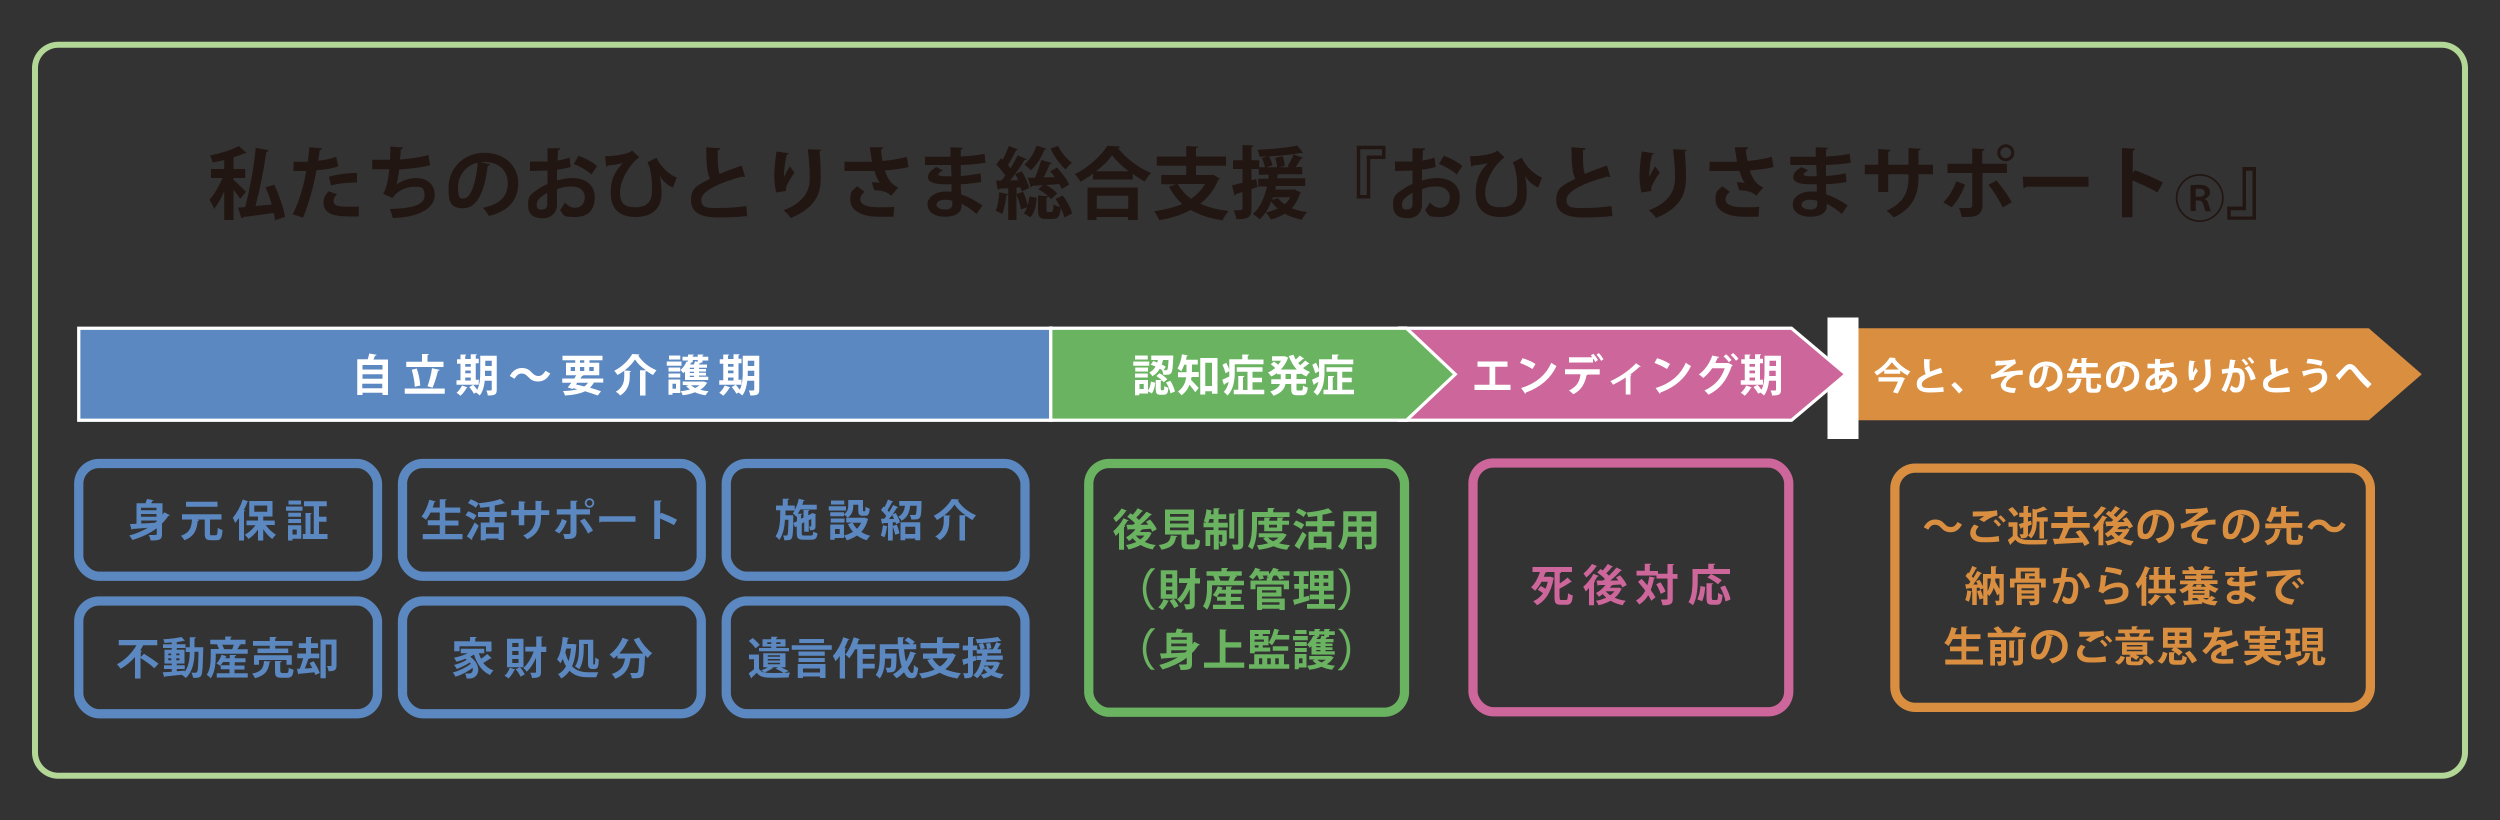 <?xml version="1.0" encoding="UTF-8"?>
<svg id="_レイヤー_1" data-name=" レイヤー 1" xmlns="http://www.w3.org/2000/svg" version="1.1" viewBox="0 0 1000 328.2">
  <rect x="0" y="0" width="1000" height="328.2" fill="#333333" stroke="none"/>
  <defs>
    <style>
      .cls-1 {
        fill: #da8f40;
      }

      .cls-1, .cls-2, .cls-3, .cls-4, .cls-5, .cls-6 {
        stroke-width: 0px;
      }

      .cls-7 {
        stroke: #fff;
        stroke-width: 1.3px;
      }

      .cls-7, .cls-8, .cls-9, .cls-10, .cls-11 {
        fill: none;
        stroke-miterlimit: 10;
      }

      .cls-2 {
        fill: #5b88c0;
      }

      .cls-8 {
        stroke: #cd669a;
      }

      .cls-8, .cls-10, .cls-11 {
        stroke-width: 3.7px;
      }

      .cls-3 {
        fill: #cd669a;
      }

      .cls-9 {
        stroke: #b3d796;
        stroke-width: 2.4px;
      }

      .cls-4 {
        fill: #6ab361;
      }

      .cls-10 {
        stroke: #5b88c0;
      }

      .cls-5 {
        fill: #221613;
      }

      .cls-6 {
        fill: #fff;
      }

      .cls-11 {
        stroke: #6ab361;
      }
    </style>
  </defs>
  <polygon class="cls-1" points="947.5 168.1 739.1 168.1 739.1 131.3 947.5 131.3 968.7 149.7 947.5 168.1"/>
  <rect class="cls-6" x="731" y="127" width="12.4" height="48.6"/>
  <polygon class="cls-3" points="716.6 168.1 559.8 168.1 559.8 131.3 716.6 131.3 738.4 149.7 716.6 168.1"/>
  <polygon class="cls-7" points="716.6 168.1 559.8 168.1 559.8 131.3 716.6 131.3 738.4 149.7 716.6 168.1"/>
  <rect class="cls-10" x="31.5" y="185.4" width="119.5" height="45.1" rx="8.1" ry="8.1"/>
  <rect class="cls-10" x="161" y="185.4" width="119.5" height="45.1" rx="8.1" ry="8.1"/>
  <rect class="cls-10" x="290.5" y="185.4" width="119.5" height="45.1" rx="8.1" ry="8.1"/>
  <rect class="cls-10" x="31.5" y="240.4" width="119.5" height="45.1" rx="8.1" ry="8.1"/>
  <rect class="cls-10" x="161" y="240.4" width="119.5" height="45.1" rx="8.1" ry="8.1"/>
  <rect class="cls-10" x="290.5" y="240.4" width="119.5" height="45.1" rx="8.1" ry="8.1"/>
  <rect class="cls-11" x="435.5" y="185.4" width="126.3" height="99.5" rx="8.1" ry="8.1"/>
  <rect class="cls-8" x="589.2" y="185.2" width="126.3" height="99.5" rx="8.1" ry="8.1"/>
  <rect class="cls-2" x="31.5" y="131.3" width="388.9" height="36.8"/>
  <rect class="cls-7" x="31.5" y="131.3" width="388.9" height="36.8"/>
  <polygon class="cls-4" points="562.6 168.1 420.3 168.1 420.3 131.3 562.6 131.3 582.1 149.7 562.6 168.1"/>
  <polygon class="cls-7" points="562.6 168.1 420.3 168.1 420.3 131.3 562.6 131.3 582.1 149.7 562.6 168.1"/>
  <g>
    <path class="cls-6" d="M150.5,142.1c0,.1-.2.2-.5.2-.2.5-.4,1-.6,1.5h5.8v14.2h-2.2v-.9h-8v.9h-2.1v-14.3h4.2c.2-.8.5-1.6.6-2.3l2.9.5v.2h0ZM153,146h-8v1.8h8v-1.8ZM153,149.7h-8v1.8h8v-1.8ZM144.9,155.3h8v-1.8h-8v1.8Z"/>
    <path class="cls-6" d="M161.9,155.4h16v2.1h-16v-2.1ZM177.4,144.7v2.1h-14.9v-2.1h6.3v-3.1h2.7c0,.3-.2.4-.5.5v2.6h6.5-.1ZM166.7,147.4c.8,2.2,1.3,4.9,1.4,6.8l-2.2.5c0-1.8-.6-4.7-1.2-6.8l2-.5ZM175.8,148c0,.2-.3.3-.6.3-.5,2.2-1.4,5-2.2,6.8l-2-.6c.7-1.9,1.5-4.9,1.8-7.2l2.9.6h.1Z"/>
    <path class="cls-6" d="M187.1,154.9c0,.1-.2.2-.4.2-.6,1.1-1.5,2.3-2.5,3.2-.4-.4-1.1-.9-1.6-1.2.9-.7,1.7-1.8,2.2-2.9l2.3.8h0ZM191.5,152.1v1.8h-8.9v-1.8h1.6v-6.6h-1.4v-1.8h1.4v-1.9h2.3c0,.3-.1.4-.4.4v1.4h2.2v-1.9h2.4c0,.3-.1.4-.4.4v1.4h1.2v1.8h-1.2v6.6h1.3v.2h-.1ZM188.3,145.6h-2.2v1.1h2.2v-1.1ZM186.1,148.2v1.1h2.2v-1.1h-2.2ZM186.1,151v1.2h2.2v-1.2h-2.2ZM198.7,142.4v13.5c0,1.9-.7,2.3-3.6,2.3,0-.5-.3-1.5-.6-2h1.3c.8,0,.9,0,.9-.4v-3.5h-2.8c-.2,2.1-.8,4.4-2,5.9-.3-.3-1-.9-1.5-1.2l-.8.5c-.4-.7-1.2-1.9-1.9-2.7l1.6-.9c.5.6,1.2,1.4,1.6,2,1.1-2.2,1.2-4.9,1.2-7.1v-6.5h6.6ZM194,148.9v1.5h2.6v-2.1h-2.6v.6ZM196.7,144.3h-2.6v2.1h2.6v-2.1Z"/>
    <path class="cls-6" d="M220.1,149.4c-1.2,2.2-2.9,3.2-4.8,3.2s-2.9-.6-4.1-1.9c-.8-.8-1.4-1.3-2.6-1.3s-2.1.9-2.8,2.1l-1.9-1.1c1.2-2.2,2.9-3.2,4.8-3.2s2.9.6,4.1,1.9c.8.8,1.4,1.3,2.6,1.3s2.1-.9,2.8-2.1l1.9,1.1Z"/>
    <path class="cls-6" d="M241.1,153h-3.5c-.5.8-1,1.5-1.6,2.1,1.7.5,3.2.9,4.4,1.4l-1.3,1.7c-1.4-.5-3.1-1.1-5.1-1.7-2,1-4.6,1.5-8,1.7-.2-.6-.5-1.4-.8-1.8,2.3,0,4.2-.3,5.8-.7-.6-.1-1.1-.3-1.7-.4l-.2.3-2-.6c.4-.5.9-1.2,1.4-1.9h-3.6v-1.7h4.8l.8-1.3h-4.1v-5h3.7v-1h-5.1v-1.8h16v1.8h-5.2v1h3.9v5h-6.7.3c0,.2-.2.3-.5.3l-.6,1h9.1v1.7h-.2,0ZM228.3,146.8v1.6h1.7v-1.6h-1.7ZM230.9,153l-.5.8c1.1.2,2.2.5,3.3.8.6-.4,1.1-.9,1.5-1.5h-4.3ZM232,144.1v1h1.7v-1h-1.7ZM232,148.4h1.7v-1.6h-1.7v1.6ZM237.5,146.8h-1.8v1.6h1.8v-1.6Z"/>
    <path class="cls-6" d="M255.9,148.1h2.5c-1.8-1.2-3.5-2.8-4.4-4.3-1.4,2.2-4.1,4.7-7,6.2-.3-.5-.9-1.3-1.3-1.7,3.1-1.5,5.9-4.4,7.2-6.7,0,0,.1,0,2.9.2,0,.2-.2.3-.5.4,1.6,2.6,4.5,4.8,7.3,5.9-.5.6-1,1.3-1.4,1.9-.9-.4-1.7-1-2.6-1.6,0,.1-.2.2-.4.2v9.6h-2.2v-10.1h0ZM251.9,150.4c0,2.5-.4,5.6-3.8,7.8-.4-.5-1.2-1.2-1.8-1.5,3.1-1.8,3.4-4.3,3.4-6.4v-2.1c1,0,1.8.1,2.7.2,0,.2-.2.3-.5.4v1.7h0Z"/>
    <path class="cls-6" d="M272.6,144.6v1.7h-5.9v-1.7h5.9ZM272.1,151.9v5.3h-3.1v.7h-1.6v-6.1h4.7ZM267.4,148.6v-1.6h4.7v1.6h-4.7ZM267.4,151v-1.6h4.7v1.6h-4.7ZM272.1,142.2v1.6h-4.5v-1.6h4.5ZM270.4,153.5h-1.4v2h1.4v-2ZM274,152.1v-3.5c-.2.3-.5.5-.7.7-.2-.4-.8-1-1.1-1.3,1-.8,1.9-2.2,2.5-3.5l.5.2v-.5h-2.2v-1.5h2.2v-.9h2.3c0,.3-.1.4-.4.4v.5h2v-.9h2.3c0,.3-.1.4-.4.4v.5h2.3v1.5h-2.3v.8h-1.2.5c0,.3-.2.3-.4.3-.1.2-.2.4-.4.5h3.3v1.3h-3.2v.5h2.8v1h-2.8v.5h2.8v1.1h-2.8v.5h3.7v1.3h-9.3,0ZM273.2,152.6h8.4l1.3.5c0,.1-.1.2-.2.2-.6,1.1-1.5,1.9-2.6,2.6,1,.3,2.2.5,3.3.6-.4.4-.9,1.2-1.2,1.6-1.5-.2-3-.6-4.2-1.2-1.5.6-3.1,1-4.9,1.2-.2-.5-.5-1.2-.9-1.6,1.3-.1,2.6-.4,3.8-.7-.6-.4-1.1-.9-1.6-1.4l1.1-.4h-2.4v-1.5h.1ZM277.6,147.6v-.5h-1.7v.5h1.7ZM277.6,149.2v-.5h-1.7v.5h1.7ZM277.6,150.8v-.5h-1.7v.5h1.7ZM277,144.9h-.9l.6.2c0,.1-.2.2-.4.2,0,.2-.2.3-.3.5h1.5c.2-.4.4-.9.5-1.3l1.1.2v-.7h-2v.8h-.1ZM276.4,154.1c.5.4,1,.8,1.7,1.1.6-.3,1.2-.7,1.7-1.1h-3.4Z"/>
    <path class="cls-6" d="M292.2,154.9c0,.1-.2.2-.4.2-.6,1.1-1.5,2.3-2.5,3.2-.4-.4-1.1-.9-1.6-1.2.9-.7,1.7-1.8,2.2-2.9l2.3.8h0ZM296.6,152.1v1.8h-8.9v-1.8h1.6v-6.6h-1.4v-1.8h1.4v-1.9h2.3c0,.3-.1.4-.4.4v1.4h2.2v-1.9h2.4c0,.3-.1.4-.4.4v1.4h1.2v1.8h-1.2v6.6h1.3v.2h-.1ZM293.4,145.6h-2.2v1.1h2.2v-1.1ZM291.2,148.2v1.1h2.2v-1.1h-2.2ZM291.2,151v1.2h2.2v-1.2h-2.2ZM303.7,142.4v13.5c0,1.9-.7,2.3-3.6,2.3,0-.5-.3-1.5-.6-2h1.3c.8,0,.9,0,.9-.4v-3.5h-2.8c-.2,2.1-.8,4.4-2,5.9-.3-.3-1-.9-1.5-1.2l-.8.5c-.4-.7-1.2-1.9-1.9-2.7l1.6-.9c.5.6,1.2,1.4,1.6,2,1.1-2.2,1.2-4.9,1.2-7.1v-6.5h6.6,0ZM299.1,148.9v1.5h2.6v-2.1h-2.6v.6ZM301.7,144.3h-2.6v2.1h2.6v-2.1Z"/>
  </g>
  <g>
    <path class="cls-6" d="M459.7,144.6v1.7h-6.4v-1.7h6.4ZM459.2,151.9v4.3c.7-.9,1-2.3,1.2-3.6l1.7.5c-.2,1.6-.5,3.2-1.4,4.3l-1.5-.9v.9h-3.5v.7h-1.7v-6.1h5.2,0ZM459.2,147v1.6h-5.1v-1.6h5.1ZM454,151v-1.6h5.1v1.6h-5.1ZM459.1,142.2v1.6h-5.1v-1.6h5.1ZM457.5,155.6v-2h-1.7v2h1.7ZM469.3,142.9c-.3,7.1-.4,7.1-4,7,0-.5-.2-1.3-.5-1.8h.2c-.3-.2-.7-.4-1.1-.6-.6,1.1-1.5,2.2-3,3-.2-.5-.8-1.2-1.2-1.5,1.2-.6,2-1.4,2.5-2.4-.6-.3-1.3-.5-1.9-.7l1-1.5c.5.2,1.1.4,1.6.6.1-.3.2-.7.2-1h-2.6v-1.8h8.8v.6h0ZM464.3,155.6c0,.3.1.5.3.5h.7c.3,0,.4-.2.4-1.7.4.3,1.2.6,1.7.7-.2,2.2-.7,2.8-1.9,2.8h-1.3c-1.6,0-1.9-.6-1.9-2.3v-3.6h2.4c0,.3-.1.4-.4.5v3.2h0ZM465.5,152.9c-.6-.8-1.9-1.8-3-2.5l1.3-1.1c1.1.6,2.5,1.6,3.1,2.4l-1.4,1.2h0ZM465.4,148.1h1c.2,0,.4,0,.5-.2.2-.3.4-1.3.5-3.9h-2.2c-.1.6-.3,1.2-.5,1.8.6.3,1.2.6,1.6.9l-.9,1.5h0ZM468.2,157.4c-.2-1.2-.9-3.1-1.8-4.4l1.7-.7c.9,1.3,1.6,3.1,1.9,4.3l-1.9.8h0Z"/>
    <path class="cls-6" d="M476.8,145.8v3h2.7v2h-2.9c0,.4-.1.7-.2,1.1.9.9,2.6,2.8,3.1,3.3l-1.4,1.7c-.5-.8-1.5-2-2.3-3-.6,1.6-1.6,3.1-3.2,4.2-.3-.4-1-1.2-1.4-1.5,2.2-1.6,3-3.7,3.3-5.7h-3.3v-2h3.4v-3h-.9c-.4,1-.8,1.9-1.2,2.6-.4-.3-1.1-.8-1.5-1.1.8-1.3,1.5-3.5,1.8-5.7l2.3.5c0,.2-.2.2-.4.2,0,.5-.2,1-.3,1.5h4.7v1.9h-2.4,0ZM480.1,143.2h6.9v14.3h-2.2v-1h-2.7v1.3h-2v-14.5h0ZM482.1,154.4h2.7v-9.3h-2.7v9.3Z"/>
    <path class="cls-6" d="M493.9,145.5v3.4c0,2.8-.4,6.9-2.9,9.3-.3-.4-1.1-1.2-1.5-1.4,1.1-1.2,1.7-2.6,2-4.1-.6.4-1.2.7-1.6.9,0,.2-.1.3-.3.4l-.7-2.1c.7-.3,1.8-.8,2.8-1.3v-2.1l-1.5.8c-.2-.9-.7-2.3-1.2-3.4l1.5-.8c.5.9,1,2,1.2,2.8v-4.2h5.2v-1.9h2.7c0,.3-.2.4-.5.5v1.5h6.3v1.9h-11.7l.2-.2h0ZM501.1,155.9h4.6v1.8h-12.2v-1.8h1.8v-5.5h2.4c0,.3-.1.4-.5.5v5.1h1.8v-7.3h-4.3v-1.8h10.3v1.8h-4v2.4h3.8v1.8h-3.8v3.2-.2h.1Z"/>
    <path class="cls-6" d="M520.2,149.6h-1.6v2h3.8v1.9h-3.8v1.9c0,.6,0,.8.6.8h1.4c.5,0,.5-.4.6-2,.5.4,1.3.7,1.9.8-.2,2.3-.8,3.1-2.3,3.1h-1.9c-1.9,0-2.4-.6-2.4-2.6v-1.9h-2.3c-.4,1.9-1.6,3.6-4.8,4.7-.3-.5-.9-1.3-1.3-1.7,2.5-.8,3.5-1.9,3.9-3h-3.5v-1.9h3.8v-2h-1.5v-.5c-.7.6-1.5,1-2.3,1.4-.3-.5-.9-1.2-1.3-1.6,1-.4,2-1.1,2.9-1.8-.5-.5-1.2-1.1-1.8-1.5l1.3-1.1c.5.4,1.2.9,1.7,1.3.4-.5.8-1.1,1.1-1.6h-3.6v-1.8h5.1l1.5.6c0,.1-.2.2-.3.3-.6,1.7-1.6,3.2-2.8,4.4h6.4c-1.4-1.5-2.4-3.3-3.2-5.4l1.9-.5c.2.6.5,1.3.9,1.9.6-.5,1.2-1.1,1.6-1.6l1.8,1.3c0,.1-.3.1-.5.1-.5.4-1.3,1.1-1.9,1.6.2.3.5.6.8.9.7-.6,1.5-1.3,2-1.9l1.7,1.3s-.2.1-.3.1h-.2c-.5.5-1.3,1.1-2.1,1.6.8.7,1.8,1.2,2.8,1.6-.5.4-1.1,1.2-1.5,1.8-.8-.4-1.5-.8-2.2-1.3v.6-.3h-.1ZM516.4,151.6v-2h-2.2v2h2.2Z"/>
    <path class="cls-6" d="M529.8,145.5v3.4c0,2.8-.4,6.9-2.9,9.3-.3-.4-1.1-1.2-1.5-1.4,1.1-1.2,1.7-2.6,2-4.1-.6.4-1.2.7-1.6.9,0,.2,0,.3-.3.4l-.7-2.1c.7-.3,1.8-.8,2.8-1.3v-2.1l-1.5.8c-.2-.9-.7-2.3-1.2-3.4l1.5-.8c.5.9,1,2,1.2,2.8v-4.2h5.2v-1.9h2.7c0,.3-.2.4-.5.5v1.5h6.3v1.9h-11.7l.2-.2h0ZM537,155.9h4.6v1.8h-12.2v-1.8h1.8v-5.5h2.4c0,.3,0,.4-.5.5v5.1h1.8v-7.3h-4.3v-1.8h10.3v1.8h-4v2.4h3.8v1.8h-3.8v3.2-.2h.1Z"/>
  </g>
  <g>
    <path class="cls-6" d="M591,144.6h12v2.1h-4.9v7.2h6.1v2.1h-14.4v-2.1h6v-7.2h-4.8v-2.1h0Z"/>
    <path class="cls-6" d="M609.1,143.3c1.8.5,3.9,1.5,5.1,2.3l-1.2,2c-1.3-.8-3.3-1.8-5-2.4l1-1.9h.1ZM608.5,155.2c5.9-1.8,10-5.3,12-10.1.6.5,1.4.9,2.1,1.3-2.2,4.8-6.4,8.5-12.2,10.6,0,.2,0,.4-.3.5l-1.6-2.2h0Z"/>
    <path class="cls-6" d="M626,149.8v-2.1h13.9v2.1h-5.3.4c0,.2-.2.3-.4.3-.5,2.8-1.8,5.9-5.3,7.6-.3-.4-1.2-1.1-1.7-1.5,3.4-1.7,4.3-3.9,4.6-6.5h-6.2ZM638.1,144.8c-.2-.4-.5-.9-.9-1.4v1.6h-9.6v-2.1h9.3c-.2-.3-.4-.5-.6-.7l1-.7c.7.7,1.5,1.8,1.9,2.5l-1.1.8h0ZM640.5,144.4c-.4-.7-1.2-1.8-1.9-2.5l.9-.7c.7.7,1.5,1.8,1.9,2.5l-1,.7h0Z"/>
    <path class="cls-6" d="M656.3,146.6c0,.1-.3.2-.5.1-1.1,1.1-2.5,2.2-3.7,3.1.2,0,.4.1.5.2,0,.1-.2.2-.4.3v7.5h-1.9v-6.8c-1.3.9-3.6,2.2-5.1,2.9-.2-.4-.7-1.1-1.1-1.4,5.7-2.6,9.2-6,10.3-7.2l1.9,1.3h0Z"/>
    <path class="cls-6" d="M662.9,143.3c1.8.5,3.9,1.5,5.1,2.3l-1.2,2c-1.3-.8-3.3-1.8-5-2.4l1-1.9h.1ZM662.3,155.2c5.9-1.8,10-5.3,12-10.1.6.5,1.4.9,2.1,1.3-2.2,4.8-6.4,8.5-12.2,10.6,0,.2,0,.4-.3.5l-1.6-2.2h0Z"/>
    <path class="cls-6" d="M693.1,146.1c0,.1-.2.3-.4.3-2.1,6-4.8,9.2-9.3,11.5-.4-.5-1-1.2-1.6-1.7,4.1-2,6.7-4.7,8.1-8.9h-5c-.9,1.3-2.2,2.8-3.6,3.9-.4-.4-1.2-1.1-1.8-1.4,2.3-1.6,4.4-4.5,5.4-7.6l2.8.6c0,.2-.3.3-.6.3-.3.6-.7,1.5-1,2.1h5.2c0-.1,1.8.9,1.8.9h0ZM690.4,141.7c.8.6,1.7,1.6,2.2,2.3l-1,.9c-.5-.7-1.5-1.8-2.2-2.3l.9-.8h0ZM693.2,141.2c.8.6,1.7,1.6,2.2,2.3l-1,.8c-.4-.6-1.4-1.7-2.1-2.3l.9-.8h0Z"/>
    <path class="cls-6" d="M700.8,154.9c0,.1-.2.2-.4.2-.6,1.1-1.5,2.3-2.5,3.2-.4-.4-1.1-.9-1.6-1.2.9-.7,1.7-1.8,2.2-2.9l2.3.8h0ZM705.2,152.1v1.8h-8.9v-1.8h1.6v-6.6h-1.4v-1.8h1.4v-1.9h2.3c0,.3,0,.4-.4.4v1.4h2.2v-1.9h2.4c0,.3,0,.4-.4.4v1.4h1.2v1.8h-1.2v6.6h1.3v.2h0ZM702,145.6h-2.2v1.1h2.2v-1.1ZM699.8,148.2v1.1h2.2v-1.1h-2.2ZM699.8,151v1.2h2.2v-1.2h-2.2ZM712.4,142.4v13.5c0,1.9-.7,2.3-3.6,2.3,0-.5-.3-1.5-.6-2h1.3c.8,0,.9,0,.9-.4v-3.5h-2.8c-.2,2.1-.8,4.4-2,5.9-.3-.3-1-.9-1.5-1.2l-.8.5c-.4-.7-1.2-1.9-1.9-2.7l1.6-.9c.5.6,1.2,1.4,1.6,2,1.1-2.2,1.2-4.9,1.2-7.1v-6.5h6.6ZM707.7,148.9v1.5h2.6v-2.1h-2.6v.6ZM710.4,144.3h-2.6v2.1h2.6v-2.1Z"/>
  </g>
  <g>
    <path class="cls-2" d="M64.8,206.2c.3-.4.6-.8.9-1.3l2.3,1.2s-.2.2-.4.2,0,0-.2,0c-.8,1.1-1.6,2.2-2.6,3.1v4.2c0,2.2-.7,2.6-4.6,2.6,0-.6-.4-1.6-.7-2.2h1.8c1.3,0,1.4,0,1.4-.4v-2.3c-2.8,2.1-6.1,3.6-9.7,4.7-.3-.5-.9-1.4-1.3-1.8,2.7-.7,5.2-1.8,7.5-3.1-2.4.2-4.6.4-6.3.5,0,.2-.2.3-.3.3l-.6-2.3c.7,0,1.6,0,2.6-.1v-8.2h3.6c.2-.6.4-1.2.6-1.7l2.7.5c0,.2-.2.2-.5.2-.2.3-.3.6-.5,1h4.5v4.9h-.2ZM62.6,203.1h-6.2v1h6.2v-1ZM62.6,206.7v-1.1h-6.2v1.1h6.2ZM56.5,208.2v1.2c1.7,0,3.6-.2,5.5-.3.2-.2.5-.4.7-.6v-.3h-6.2Z"/>
    <path class="cls-2" d="M79.6,208.1c0,.2-.2.3-.5.3-.4,3.1-1,6.1-5.4,7.7-.2-.5-.8-1.3-1.3-1.8,3.8-1.3,4.2-3.7,4.4-6.6l2.7.2v.2h.1ZM84,213.3c0,.7,0,.8.7.8h1.6c.6,0,.7-.5.8-3,.4.4,1.4.7,1.9.9-.2,3.2-.7,4.1-2.5,4.1h-2.1c-1.9,0-2.5-.6-2.5-2.7v-5.6h-9.1v-2.1h15.8v2.1h-4.6v5.6h0ZM87,200.7v2h-12.6v-2h12.6Z"/>
    <path class="cls-2" d="M99.5,200.5c0,.1-.2.2-.5.2-.4,1.1-.9,2.3-1.5,3.3l.6.2c0,.2-.2.3-.5.3v11.7h-2v-9c-.5.7-1,1.4-1.5,2-.2-.5-.7-1.6-1-2.1,1.5-1.6,3.1-4.5,4-7.3l2.3.8h0ZM109.8,210h-3.5c1,1.5,2.6,3,4.1,3.9-.5.4-1.2,1.2-1.5,1.7-1.3-.9-2.6-2.4-3.6-3.9v4.5h-2.1v-4.4c-1.1,1.6-2.4,2.9-3.8,3.8-.3-.5-1-1.3-1.5-1.7,1.6-.8,3.2-2.3,4.3-3.8h-3.6v-1.9h4.6v-1.6h-3.5v-6.2h9.3v6.2h-3.7v1.6h4.6v1.9h-.1ZM101.7,202.2v2.5h5.2v-2.5h-5.2Z"/>
    <path class="cls-2" d="M114.4,204.3v-1.7h6.6v1.7h-6.6ZM120.5,210.1v5.4h-3.5v.7h-1.8v-6.1h5.3ZM120.4,205.1v1.6h-5.1v-1.6h5.1ZM115.3,209.2v-1.6h5.1v1.6h-5.1ZM120.4,200.2v1.6h-5v-1.6h5ZM118.7,211.8h-1.7v2h1.7v-2ZM127.5,213.6h3.5v2h-9.9v-2h1.1v-8.4h2.4c0,.3,0,.4-.4.5v7.9h1.3v-11.1h-3.9v-2h9.1v2h-3.1v4.2h3v2h-3v4.9h-.1Z"/>
  </g>
  <g>
    <path class="cls-2" d="M178.1,213.6h6.9v2.1h-15.9v-2.1h6.8v-3.5h-4.8v-2h4.8v-3.1h-3.7c-.5,1.1-1.2,2.1-1.8,2.9-.4-.4-1.3-1-1.8-1.3,1.3-1.5,2.5-4.2,3.1-6.7l2.6.7c0,.2-.2.2-.5.2-.2.7-.5,1.4-.7,2.2h2.8v-3.3h2.7c0,.3-.2.4-.5.5v2.8h6v2.1h-6v3.1h5.3v2h-5.3v3.5h0Z"/>
    <path class="cls-2" d="M187.3,204.5c1.1.4,2.6,1.1,3.3,1.7l-1.2,1.8c-.7-.6-2.1-1.4-3.2-1.9l1.1-1.6h0ZM186.7,214.6c.9-1.4,2.2-3.6,3.2-5.6l1.6,1.3c-.9,1.9-1.9,3.8-2.7,5.2,0,.1.1.2.1.3v.3l-2.1-1.5h-.1ZM188.3,199.7c1.1.4,2.5,1.1,3.2,1.7l-1.2,1.7c-.6-.6-2-1.4-3.1-1.9l1.1-1.5ZM202.7,206.8h-4.8v2.2h3.6v7h-2.1v-.6h-5.1v.7h-2v-7.1h3.5v-2.2h-4.6v-2h4.6v-2.1c-1.2.2-2.5.3-3.7.4,0-.5-.4-1.3-.6-1.8,3.2-.3,6.6-.9,8.7-1.7l1.8,1.7h-.5c-1,.4-2.3.7-3.6.9v2.5h4.8v2h0ZM199.5,213.5v-2.6h-5.1v2.6h5.1Z"/>
    <path class="cls-2" d="M219.6,206h-3.2v.8c0,3.7-1.2,6.9-5.5,8.9-.4-.5-1.1-1.1-1.6-1.5,4-1.8,4.9-4.5,4.9-7.3v-.8h-4.5v4h-2.2v-4h-3v-2.1h3v-3.5l2.7.2c0,.2-.2.4-.5.4v2.9h4.5v-3.7l2.8.2c0,.2-.2.4-.5.4v3.2h3.2v2.1-.2h0Z"/>
    <path class="cls-2" d="M226.8,208.3c-.8,2-1.8,3.8-3.1,5.1l-1.8-1.1c1.2-1.1,2.2-2.7,2.9-4.7l2,.8h0ZM230.6,205.8v7.2c0,1.1-.4,1.9-1.2,2.2-.7.4-1.7.4-3.5.4-.1-.6-.4-1.4-.6-2h2.3c.3,0,.6-.2.6-.6v-7.2h-5.5v-2.1h5.5v-3.4h2.8c0,.3-.2.5-.5.5v2.9h5.5v2.1h-5.5,0ZM233.8,207.4c1.2,1.4,2.6,3.4,3.4,4.8l-2,1.2c-.7-1.5-2.2-3.8-3.2-5.1l1.8-.9ZM235.8,199.3c1.1,0,1.9.9,1.9,1.9s-.9,1.9-1.9,1.9-1.9-.9-1.9-1.9.9-1.9,1.9-1.9ZM237,201.2c0-.7-.6-1.2-1.2-1.2s-1.2.6-1.2,1.2.6,1.2,1.2,1.2,1.2-.6,1.2-1.2Z"/>
    <path class="cls-2" d="M239.6,206.5h14.6v2.2h-13.9c-.1.2-.4.3-.6.3v-2.5h-.1Z"/>
    <path class="cls-2" d="M269.5,210c-1.5-.8-3.8-1.9-5.5-2.6v8.2h-2.3v-15.4h2.9c0,.4-.2.5-.5.6v4.9l.4-.6c1.9.7,4.6,1.8,6.3,2.8l-1.2,2.2h0Z"/>
  </g>
  <g>
    <path class="cls-2" d="M320.7,213.4c0,.7.1.8,1,.8h2.7c.7,0,.8-.2.9-1.6.4.3,1.2.6,1.7.7-.2,2-.8,2.6-2.5,2.6h-3.1c-2.1,0-2.7-.6-2.7-2.6v-2.8l-.7.4-.7-1.7,1.5-.7v-2.1l-.3.3c-.3-.4-1-1.1-1.4-1.4.3-.3.6-.7.8-1.1h-3.7v1.9h3.1v.7c0,5.8-.2,7.9-.6,8.5-.5.8-1.2.8-3,.8,0-.6-.2-1.4-.5-1.9h1.3c.3,0,.4,0,.5-.3.2-.4.3-1.9.4-6h-1.4c-.2,3.1-.8,6-2.3,8.1-.3-.5-1-1.1-1.5-1.5,1.8-2.4,1.9-6.3,1.9-10.4h-1.7v-1.9h2.7v-2.7h2.5c0,.3-.1.4-.5.5v2.2h2.8v1.7c.7-1.2,1.3-2.8,1.6-4.4l2.4.6c0,.2-.2.2-.5.2-.1.5-.3,1.1-.5,1.6h5.8v1.9h-6.6c-.3.6-.6,1.2-1,1.7h1.7c0,.3-.1.4-.4.4v1.6l1-.5v-3h2.3c0,.3-.1.4-.4.4v1.7l.9-.4h0l.7-.5c.5.2.9.3,1.5.5,0,0-.1.2-.2.2v4.8c0,1.4-1.2,1.4-2.2,1.4,0-.5-.2-1.1-.4-1.5h.6c.1,0,.2,0,.3-.3v-2.7l-1,.5v4.6h-1.8v-3.8l-1,.5v4h0Z"/>
    <path class="cls-2" d="M338.4,202.5v1.7h-6.9v-1.7h6.9ZM346,207.1l1.3.5c0,.1-.1.2-.2.3-.5,2-1.4,3.6-2.6,4.9,1.1.7,2.3,1.2,3.6,1.5-.5.4-1.1,1.3-1.4,1.8-1.5-.4-2.8-1.1-3.9-1.9-1.2.8-2.5,1.5-4.1,1.9-.2-.5-.7-1.4-1.1-1.8v.9h-3.7v.7h-1.8v-6.1h5.5v4.4c1.3-.3,2.5-.8,3.6-1.5-.8-.9-1.5-1.9-2-3.1l1.8-.6h-2.5v-1.9h.6c-.3-.4-1-1-1.5-1.3v.7h-5.5v-1.6h5.5v.8c1.5-1.1,1.7-2.4,1.7-3.6v-2.1h5.9v4c0,.3,0,.5.2.5h.5c.2,0,.3-.2.3-1.8.4.3,1.2.6,1.7.8-.2,2.2-.6,2.8-1.8,2.8h-1c-1.4,0-1.8-.5-1.8-2.3v-2.1h-2c0,1.2,0,3.7-2.2,5.2h6.9ZM337.8,207.4v1.6h-5.5v-1.6h5.5ZM337.7,200.2v1.6h-5.3v-1.6h5.3ZM335.9,213.6v-2h-1.9v2h1.9ZM341.1,209.1c.4.9,1,1.7,1.7,2.4.7-.7,1.2-1.5,1.7-2.4h-3.4Z"/>
    <path class="cls-2" d="M357.5,207.3c-.2-.5-.5-.9-.7-1.4l1.5-.7c.7,1.2,1.5,2.7,1.7,3.7l-1.6.8c0-.2-.1-.5-.2-.8h-1.1v7.3h-1.9v-5.7c0,.1-.2.2-.4.2-.2,1.4-.5,3.1-1,4.2-.4-.2-1.1-.5-1.5-.7.4-1,.7-2.6.9-4.1l2,.5v-1.4c-.8,0-1.5,0-2.1.1,0,.2-.2.2-.3.3l-.4-2.1h1.3c.3-.4.6-.7.8-1.1-.5-.8-1.4-1.7-2.1-2.4l1-1.4.4.3c.5-1,1.1-2.2,1.4-3.1l2.1.9c0,.1-.2.2-.5.2-.5,1-1.2,2.3-1.8,3.2.2.3.5.5.6.8.6-1,1.2-2.1,1.7-2.9l2,.9c0,.1-.3.2-.5.2-.8,1.3-2,3.1-3.2,4.5h1.9v-.3h0ZM358.7,209.9c.5,1.1.9,2.5,1.1,3.4-.5.2-1,.4-1.7.6-.2-.9-.6-2.4-1.1-3.5l1.6-.5h.1ZM367.5,200.4h1.1v.7c0,3.9-.2,5.4-.7,6-.4.6-1,.7-2.4.7s-.7,0-1,0c0-.6-.3-1.3-.6-1.8h1.8c.3,0,.5,0,.6-.2.2-.3.3-1.2.4-3.5h-2.6c-.3,2.3-.9,4.6-3.5,6-.2-.5-.8-1.2-1.3-1.6,1.9-1,2.4-2.6,2.7-4.4h-2.3v-1.9h7.9-.1ZM360.2,216.2v-7.3h7.9v7.2h-2v-.7h-4v.7h-1.9ZM366.1,210.7h-4v2.9h4v-2.9Z"/>
    <path class="cls-2" d="M383.7,206.1h2.5c-1.8-1.2-3.5-2.8-4.4-4.3-1.4,2.2-4.1,4.7-7,6.2-.3-.5-.9-1.3-1.3-1.7,3.1-1.5,5.9-4.4,7.2-6.7,0,0,.1,0,2.9.2,0,.2-.2.3-.5.4,1.6,2.6,4.5,4.8,7.3,5.9-.5.6-1,1.3-1.4,1.9-.9-.4-1.7-1-2.6-1.6,0,.1-.2.2-.4.2v9.6h-2.2v-10.1h-.1ZM379.7,208.3c0,2.5-.4,5.6-3.8,7.8-.4-.5-1.2-1.2-1.8-1.5,3.1-1.8,3.4-4.3,3.4-6.4v-2.1c1,0,1.8.1,2.7.2,0,.2-.2.3-.5.4v1.7h0Z"/>
  </g>
  <g>
    <path class="cls-2" d="M56.3,262.8l1.3-1.3c1.8,1.1,4.5,2.9,5.8,4l-1.7,1.8c-1.1-1.2-3.6-2.9-5.5-4.1v8.2h-2.2v-8.6c-1.6,1.8-3.5,3.5-5.8,4.7-.3-.5-1-1.4-1.4-1.8,3.3-1.7,6.1-4.7,7.8-7.6h-7.1v-2.1h15.4v2.1h-5.6c-.4.7-.8,1.4-1.2,2.1l.7.2c0,.2-.2.3-.5.3v2.1h0Z"/>
    <path class="cls-2" d="M80.2,258.9h1.1v.7c-.2,7.3-.3,9.9-.8,10.6-.6.9-1.2,1-3.3.9,0-.6-.3-1.4-.6-2h1.6c.3,0,.5-.1.6-.3.4-.5.5-2.5.6-8.1h-1.6c0,3.4-.5,7.8-3.5,10.5-.4-.4-1.1-1-1.6-1.3h0c-2.5.3-5,.5-6.7.7,0,.2-.2.2-.3.3l-.6-2c1,0,2.2-.1,3.6-.2v-1.1h-3.1v-1.5h3.1v-.7h-2.9v-5.5h2.9v-.7h-3.5v-1.5h3.5v-.7c-1,0-2,.1-2.9.2,0-.4-.3-1.1-.5-1.5,2.6-.1,5.5-.5,7.3-.9l1.4,1.5h-.4c-.7.2-1.6.4-2.6.5,0,0-.2,0-.3.1v.8h3.5v1.5h-3.5v.7h3.1v5.5h-3.1v.7h3.2v1.5h-3.2v.9c1.1,0,2.2-.2,3.2-.3v.5c1.7-2.4,2-5.5,2-7.9h-1.6v-1.9h1.6v-4h2.4c0,.3,0,.4-.5.5v3.5h2.5,0ZM67.3,261.4v.7h1.2v-.7h-1.2ZM67.3,264.1h1.2v-.8h-1.2v.8ZM71.8,261.4h-1.3v.7h1.3v-.7ZM71.8,264.1v-.8h-1.3v.8h1.3Z"/>
    <path class="cls-2" d="M96.3,258c0,.2-.3.2-.5.2-.2.5-.5,1-.9,1.5h4.2v1.8h-12.8v1.1c0,2.5-.3,6.3-2,8.7-.3-.4-1.2-1.1-1.6-1.4,1.5-2.2,1.6-5.3,1.6-7.4v-2.9h3.2c0-.5-.4-1.2-.7-1.8h.4c0-.1-3.1-.1-3.1-.1v-1.8h6v-1.3h2.6c0,.3-.2.4-.5.5v.8h6v1.8h-2.6l.6.2h.1ZM93.8,267.7v1.6h5.3v1.7h-12.4v-1.7h5.1v-1.6h-3.5v-1.6h3.5v-1.3h-2.6c-.4.5-.7,1.1-1.1,1.5-.4-.3-1.1-.7-1.5-.9.8-.8,1.6-2.2,2-3.5l2.1.6c0,.1-.2.2-.4.2,0,.2,0,.4-.2.6h1.8v-1.3h2.5c0,.3,0,.4-.5.5v.8h4.3v1.6h-4.3v1.3h3.9v1.6h-4ZM92.9,259.6c.2-.5.5-1.2.6-1.7h-4.6c.3.6.6,1.3.7,1.7h-.5c0,.1,4.2.1,4.2.1h-.4,0Z"/>
    <path class="cls-2" d="M108.3,264.6c0,.2-.2.3-.5.3-.5,2.9-1.1,5.1-5.8,6.4-.2-.5-.7-1.4-1.2-1.8,4.1-.9,4.6-2.5,4.8-5.1l2.6.2h0ZM107.9,259.4v-1.1h-6.7v-1.9h6.7v-1.6h2.7c0,.3-.2.4-.5.5v1.1h6.9v1.9h-6.9v1.1h5.2v1.8h-12.3v-1.8h4.9ZM116.7,265.9h-2.1v-1.9h-11v1.9h-2v-3.8h15.1v3.8ZM112.2,268.6q0,.6.7.6h1.8c.6,0,.7-.3.8-2.1.4.3,1.3.6,1.9.8-.2,2.5-.8,3.2-2.5,3.2h-2.3c-2.1,0-2.6-.6-2.6-2.5v-4.2h2.6c0,.3,0,.4-.5.5v3.7h0Z"/>
    <path class="cls-2" d="M123.8,263.4c0,.2-.2.2-.5.2-.3,1.2-.9,2.6-1.4,3.8,1,0,2-.1,3-.2-.4-.7-.7-1.4-1.1-2l1.7-.7c.9,1.5,2,3.4,2.4,4.7l-1.8.8c0-.3-.2-.7-.4-1.1-2.3.3-4.6.5-6.1.6,0,.2-.2.2-.3.3l-.5-2.3h1.1c.5-1.2,1-2.8,1.4-4.2h-2.4v-1.9h3.5v-2.2h-2.9v-1.9h2.9v-2.5h2.5c0,.3-.2.4-.5.5v2h2.8v1.9h-2.8v2.2h3.3v1.9h-4,.2,0ZM134.6,255.8v10.4c0,1.9-.8,2.3-3.2,2.3,0-.6-.4-1.6-.6-2.1h1.5c.2,0,.3,0,.3-.3v-8.3h-2.3v13.5h-2.1v-15.5h6.4Z"/>
  </g>
  <g>
    <path class="cls-2" d="M191.5,261.3c.3.8.6,1.5.9,2.2.9-.6,1.9-1.3,2.5-1.9l1.8,1.7s-.2.1-.4.1h-.2c-.7.5-1.8,1.2-2.8,1.8,1.1,1.4,2.4,2.4,4.1,3-.5.4-1.1,1.2-1.4,1.8-3.3-1.5-5.2-4.4-6.4-8.2-.5.3-1,.6-1.5.9,2.3,1.6,3.2,3.6,3.2,5.3s-1.3,3.4-3.3,3.4-.9,0-1.4,0c0-.6-.2-1.4-.6-2h1.5c.4,0,.8,0,1.1-.3.3-.2.5-.7.5-1.3v-.7c-1.9,1.5-4.6,2.9-6.9,3.6-.2-.5-.7-1.3-1.1-1.7,2.5-.6,5.5-2.1,7.2-3.5-.1-.2-.2-.3-.4-.5-1.5,1-3.6,2-5.2,2.6-.2-.5-.7-1.2-1.1-1.6,1.6-.4,3.8-1.2,5.1-2.1-.2-.1-.3-.2-.5-.4-1.2.5-2.4.9-3.6,1.2-.2-.4-.7-1.2-1-1.6,1.9-.4,3.9-1,5.5-1.8h-2.8v-1.8h9.4v1.8h-2.3,0ZM183.8,258.4v2.1h-2.1v-4h6.3v-1.7h2.6c0,.3-.1.4-.5.5v1.3h6.5v4h-2.2v-2.1h-10.7,0Z"/>
    <path class="cls-2" d="M206.2,267.7c0,.1-.2.2-.4.2-.5,1.2-1.5,2.6-2.4,3.5-.4-.4-1.1-.9-1.6-1.1.9-.7,1.7-2,2.1-3.2l2.3.7h0ZM209.4,255.5v11.4h-6.6v-11.4h6.6ZM207.4,258.8v-1.6h-2.5v1.6h2.5ZM207.4,262v-1.6h-2.5v1.6h2.5ZM207.4,265.2v-1.6h-2.5v1.6h2.5ZM208.2,270.7c-.3-.8-1.1-2.1-1.9-3l1.7-.8c.8.9,1.6,2,1.9,2.9l-1.8.9h.1ZM218.5,258.9v1.9h-2.1v8c0,1.7-.5,2.4-3.6,2.4,0-.6-.4-1.5-.7-2.1h1.9c.3,0,.4-.1.4-.4v-5.6c-1,2.3-2.3,4.3-3.7,5.6-.3-.5-1-1.2-1.4-1.5,1.7-1.4,3.3-4,4.2-6.6h-3.4v-1.9h4.4v-4.1h2.6c0,.3-.1.4-.5.5v3.6h2.1l-.2.2Z"/>
    <path class="cls-2" d="M229.5,257.6l1.1.2c0,.1,0,.3-.1.4-.2,3.5-.7,6.2-1.7,8.3,1.8,1.9,4.1,2.4,6.6,2.4h3.9c-.3.5-.6,1.5-.8,2h-3.2c-2.9,0-5.5-.5-7.5-2.6-.9,1.3-1.9,2.3-3.3,3.1-.3-.5-.8-1.3-1.3-1.7,1.3-.7,2.4-1.7,3.2-3.2-.5-.8-.9-1.8-1.3-2.9-.3.6-.6,1.2-.9,1.7-.3-.4-1-1.2-1.4-1.5,1.3-1.9,2-5.5,2.3-9l2.5.4c0,.2-.2.3-.5.3,0,.7-.2,1.4-.3,2.1h2.7ZM226.5,259.4c-.1.5-.2,1-.4,1.5.4,1.4.8,2.6,1.3,3.6.5-1.5.8-3.2,1-5.1h-2,0ZM233.5,257.8v1.5c0,2.5-.3,6.1-1.8,8.4-.4-.3-1.2-.9-1.7-1.1,1.5-2.2,1.6-5.2,1.6-7.4v-3.3h5.7v9.1c0,.7,0,.8.2.8.3,0,.4,0,.4-.1.2-.2.2-2,.2-2.7.4.3.9.6,1.4.8-.1,2.6-.2,3.8-1.8,3.8h-.9c-.4,0-.9-.2-1.2-.5s-.4-.7-.4-2.1v-7.4h-1.8v.2h.1Z"/>
    <path class="cls-2" d="M257.2,261.3c-1.4-1.6-2.7-3.6-3.7-5.5l2.1-.8c1.1,2.2,3.3,4.8,5.3,6.3-.6.4-1.4,1.3-1.8,1.9-.4-.4-.8-.7-1.1-1.1-.2,5.5-.4,7.6-1,8.3-.6.7-1.2.9-3.1.9s-.8,0-1.2,0c0-.6-.3-1.5-.7-2.1h2.3c.4,0,.5,0,.7-.2.4-.4.5-2,.7-5.7h-3.5c-.5,3.2-1.4,6.3-6.1,8.2-.3-.6-.9-1.5-1.4-1.9,4-1.3,4.9-3.6,5.3-6.2h-3v-1.3c-.5.5-1,.9-1.5,1.3-.4-.4-1.2-1.2-1.7-1.6,2.1-1.4,4.1-4,5.2-6.7l2.6.9c0,.2-.3.2-.5.2-.8,1.9-2,3.7-3.4,5.2h9.7-.2Z"/>
  </g>
  <g>
    <path class="cls-2" d="M308.2,266.7l1.2.5c0,.1-.2.2-.4.1-.8.6-2,1.2-3.1,1.7.9.2,2.2.2,3.8.2s4.6,0,6.3-.2c-.2.5-.5,1.4-.6,2-1.3,0-3.3.1-5.1.1-4.1,0-6.1,0-7.6-2-.7.7-1.4,1.4-2,1.9,0,.2,0,.3-.2.4l-1-2.1c.7-.5,1.4-1,2.1-1.6v-4h-2v-1.9h4v5.7c.5.8,1.2,1.3,2.2,1.6-.4-.3-.9-.8-1.3-1,.9-.3,1.9-.7,2.6-1.2h-1.8v-5.6h8.9v5.6h-1.8c1.1.5,2.3,1.1,3.1,1.5l-2,.8c-.7-.5-2-1.2-3.2-1.7l.9-.6h-2.9v-.2h-.1ZM301.1,255.2c1,.8,2.2,2,2.8,2.8l-1.7,1.3c-.5-.8-1.7-2.1-2.7-2.9l1.6-1.2h0ZM308.5,259.2v-.6h-3.5v-2.9h3.5v-1h2.5c0,.3-.1.4-.5.5v.5h3.7v2.9h-3.7v.6h5.1v1.3h-12v-1.3h4.9ZM306.9,257.6h1.6v-.7h-1.6v.7ZM307.1,262.1v.6h4.9v-.6h-4.9ZM307.1,263.6v.6h4.9v-.6h-4.9ZM307.1,265.1v.6h4.9v-.6h-4.9ZM312.2,256.9h-1.7v.7h1.7v-.7Z"/>
    <path class="cls-2" d="M316.7,258.1h16v1.8h-16v-1.8ZM319.1,271.3v-5.7h11.1v5.6h-2.2v-.6h-6.8v.6h-2.1ZM329.9,260.6v1.7h-10.5v-1.7h10.5ZM319.4,264.8v-1.6h10.5v1.6h-10.5ZM329.6,255.6v1.6h-9.9v-1.6h9.9ZM328,267.4h-6.8v1.6h6.8v-1.6Z"/>
    <path class="cls-2" d="M339.8,255.7c0,.2-.2.2-.5.2-.5,1.1-1,2.3-1.5,3.4l.7.2c0,.2-.2.3-.5.3v11.6h-2.1v-9c-.5.8-1.1,1.5-1.7,2.1-.2-.5-.7-1.6-1.1-2.1,1.6-1.7,3.3-4.6,4.2-7.5l2.4.8h.1ZM350.1,259.7h-5v1.9h4.6v1.9h-4.6v2h4.8v1.9h-4.8v3.9h-2.2v-11.6h-.9c-.7,1.4-1.5,2.6-2.3,3.6-.4-.4-1.1-1.2-1.6-1.5,1.4-1.5,2.6-4.3,3.4-6.9l2.5.8c0,.1-.2.2-.5.2-.2.6-.4,1.2-.6,1.8h7.2v2h0Z"/>
    <path class="cls-2" d="M361.6,259.6c.2,1.8.4,3.5.8,5,.7-1.2,1.3-2.6,1.7-4l2.4.7c0,.2-.2.3-.5.2-.7,2.1-1.7,4-2.9,5.6.5,1.3,1.1,2.1,1.7,2.1s.7-.9.8-3.2c.4.5,1.1,1,1.7,1.2-.4,3.3-1,4.1-2.7,4.1s-2.2-.9-3-2.4c-.9.9-1.9,1.8-3,2.4-.3-.4-1-1.2-1.4-1.6,1.3-.7,2.5-1.7,3.5-2.9-.7-2-1.1-4.6-1.3-7.2h-5.3v1.8h4.5v.7c0,4-.2,5.5-.6,6.1-.5.6-1,.8-3.2.8,0-.6-.3-1.4-.6-1.9h1.5c.3,0,.4,0,.5-.2.2-.2.3-1.2.3-3.5h-2.5c0,2.6-.5,5.9-2.1,8-.3-.4-1.2-1.1-1.6-1.4,1.5-2.1,1.6-5.1,1.6-7.3v-5h7.2v-2.8h2.6c0,.3-.2.4-.5.5v2.3h2.9c-.6-.5-1.5-1.1-2.2-1.6l1.3-1.2c.9.5,2.1,1.3,2.7,1.9l-.9.9h1.5v2h-5.3.4Z"/>
    <path class="cls-2" d="M380.8,261.2l1.6.9c0,.1-.2.2-.3.3-.9,2.2-2.3,4-4,5.3,1.8.8,3.9,1.3,6.3,1.6-.5.5-1.1,1.4-1.4,2.1-2.8-.4-5.2-1.2-7.1-2.3-2.1,1.1-4.4,1.8-7.1,2.3-.2-.6-.8-1.6-1.2-2,2.3-.3,4.5-.8,6.3-1.6-1.2-1.1-2.2-2.3-3-3.8l1.6-.5h-3.3v-2.1h5.6v-2.1h-6.6v-2.1h6.6v-2.3h2.7c0,.3-.2.4-.5.5v1.8h6.7v2.1h-6.7v2.1h3.8v-.2h0ZM373,263.3c.7,1.3,1.7,2.4,3,3.3,1.3-.8,2.3-1.9,3.1-3.3h-6.1Z"/>
    <path class="cls-2" d="M398.9,264.7l1.1.5c0,.1,0,.2-.2.3-.4,1.3-1,2.4-1.8,3.3,1,.4,2.2.7,3.5.9-.4.4-1,1.2-1.2,1.7-1.4-.3-2.7-.7-3.8-1.3-.9.6-2,1-3.1,1.3-.2-.4-.8-1.2-1.1-1.5,1-.2,1.8-.5,2.6-.9-.5-.5-1-1-1.4-1.6-.6,1.6-1.5,2.9-2.6,3.9-.3-.3-1.1-.9-1.6-1.2,1.6-1.3,2.6-3.5,3.2-6.1h-1.9v-1.7h2.2c0-.3,0-.6.1-.9h-2.2v-1.3h-1.6v2.5l1.1-.3.3,1.8-1.3.5v4.4c0,1.9-.7,2.3-3.4,2.3,0-.6-.3-1.5-.6-2h1c.9,0,1,0,1-.3v-3.7c-.6.2-1.1.4-1.5.5,0,.2-.2.3-.3.3l-.5-2.3c.6-.1,1.5-.4,2.3-.6v-3.1h-2.1v-1.9h2.1v-3.4h2.5c0,.3-.1.4-.5.5v2.9h1.7v1.6h1.3c-.1-.6-.4-1.4-.7-2.1l1.6-.5c.4.7.7,1.5.8,2.1l-1.3.4h5-.4c.5-.9,1-2,1.3-2.8l2.1.7c0,.1-.2.2-.5.2-.3.5-.8,1.3-1.2,1.9h1.5v1.6h-5.4c0,.3,0,.6-.1.9h6.2v1.7h-6.5c0,.3-.1.5-.2.8h4.7-.2ZM400.5,256.4h-.5c-2.3.5-6.1.8-9.2.9,0-.5-.3-1.2-.5-1.6,3.1-.1,6.7-.5,8.9-.9l1.3,1.6h0ZM393.8,266.3c0,.2-.1.4-.2.5l1.3-.4c.4.5.9,1,1.5,1.4.5-.4.9-.9,1.2-1.6h-3.8ZM396,257.1c.2.7.5,1.6.5,2.2l-1.7.4c0-.6-.2-1.5-.4-2.2l1.6-.3h0Z"/>
  </g>
  <g>
    <path class="cls-4" d="M447.7,212.9c-.5.5-1,1.1-1.4,1.5-.2-.5-.7-1.4-1-1.9,1.4-1.2,3.1-3.2,4.1-5.2l2.1.9c0,.1-.2.2-.5.2-.4.6-.8,1.3-1.3,2h.4c0,.3-.2.4-.5.4v9.1h-2v-7h0ZM450.9,204.2c0,.1-.2.2-.5.2-.9,1.4-2.5,3.2-4,4.4-.3-.4-.8-1.2-1.1-1.6,1.2-1,2.6-2.6,3.3-3.8l2.2.9h.1ZM459.3,212.6l1.4.6c0,.1-.1.2-.2.2-.6,1.4-1.5,2.5-2.6,3.4,1.3.6,2.8,1,4.4,1.2-.4.4-1,1.2-1.2,1.8-1.9-.4-3.5-1-4.9-1.8-1.4.8-3.1,1.4-4.8,1.8-.2-.5-.6-1.3-1-1.8,1.5-.2,2.9-.7,4.1-1.2-.5-.5-1-1-1.4-1.5-.5.4-1,.8-1.5,1.1-.3-.4-.9-1.1-1.2-1.5,1.4-.7,2.8-1.9,3.8-3.2h-2.8c0,.3-.2.4-.3.4l-.5-2.2h2.6c.3-.2.5-.4.8-.6-.8-.9-2.1-1.9-3.1-2.6l1.3-1.4c.3.2.6.4.9.6.7-.8,1.5-1.8,2-2.6l2.1,1.1c0,.1-.3.2-.5.2-.5.7-1.4,1.7-2.2,2.4.4.3.8.6,1.1,1,1.1-1.1,2.2-2.3,3-3.3l2.2,1.1c0,.1-.3.2-.5.2-1.1,1.2-2.6,2.7-4.2,3.9h3.2c-.3-.5-.6-.8-.9-1.2l1.6-.9c1.1,1.2,2.2,2.7,2.7,3.9l-1.8,1c-.1-.3-.3-.7-.6-1.2l-3.2.2c0,.1-.2.2-.5.2-.2.3-.4.6-.7.9h3.7l-.3-.2h0ZM454.3,214.2c.5.6,1.1,1.2,1.8,1.6.7-.5,1.2-1,1.7-1.6h-3.5Z"/>
    <path class="cls-4" d="M470.9,214.5c0,.2-.2.3-.5.3-.4,2.4-1.2,4.2-5.8,5.1-.2-.5-.7-1.4-1.1-1.9,4-.6,4.5-1.8,4.8-3.8l2.6.2h0ZM474.7,217.1c0,.6.1.7.8.7h1.8c.6,0,.7-.3.8-2.4.4.4,1.4.7,1.9.8-.2,2.8-.8,3.5-2.5,3.5h-2.3c-2.1,0-2.6-.6-2.6-2.6v-3.3h-6.6v-10h11.6v10h-2.9v3.2h0ZM468,205.6v1.1h7.4v-1.1h-7.4ZM468,208.3v1.1h7.4v-1.1h-7.4ZM468,211v1.1h7.4v-1.1h-7.4Z"/>
    <path class="cls-4" d="M487.4,207.6v1.5h3.7v1.9h-3.7v1.1h3.3v4.5c0,1.7-.7,1.9-2.6,1.9,0-.5-.3-1.3-.5-1.8h1.1c.1,0,.2,0,.2-.2v-2.6h-1.4v5.9h-2v-5.9h-1.4v4.5h-1.9v-6.4h3.2v-1.1h-4v-1.9h1.2c-.4-.2-.8-.4-1.1-.5.5-1.1.9-3.1,1.1-4.8l2.3.6c0,.1-.2.2-.4.2,0,.4-.1.8-.2,1.2h1.1v-2.4h2.5c0,.3-.1.4-.5.5v1.9h3.1v1.9h-3.1ZM483.8,207.6c-.2.5-.3,1.1-.5,1.5h2.1v-1.5h-1.6ZM494.1,205.6c0,.2-.1.3-.4.3v9.5h-2v-10h2.4v.2ZM495.3,203.7h2.5c0,.3-.1.4-.5.5v13.3c0,2.1-.8,2.4-3.9,2.4,0-.6-.4-1.5-.6-2.1h2.1c.3,0,.4,0,.4-.4v-13.7Z"/>
    <path class="cls-4" d="M502.8,206.8v3.1c0,2.9-.3,7.2-1.9,9.9-.4-.4-1.2-.9-1.7-1.2,1.5-2.5,1.6-6.2,1.6-8.8v-5h6.3v-1.6h2.7c0,.3-.1.4-.5.5v1.2h6.5v1.9h-13ZM513.3,213.3l1.4.6c0,.1,0,.2-.2.2-.7,1.3-1.7,2.4-2.9,3.2,1.3.4,2.8.6,4.4.8-.4.4-1,1.3-1.2,1.8-2-.2-3.8-.7-5.4-1.4-1.7.7-3.7,1.1-5.8,1.4-.2-.5-.5-1.3-.9-1.8,1.6-.1,3.2-.4,4.6-.8-.8-.6-1.5-1.2-2-2l1-.4h-2.8v-1.6h9.9-.1ZM512.9,212.5h-7.2v-2.6h-2.4v-1.6h2.4v-1.3h2.5c0,.3-.1.4-.5.5v.8h3.2v-1.3h2.5c0,.3,0,.4-.5.5v.8h2.7v1.6h-2.7v2.6ZM507.2,215c.5.6,1.2,1.1,2.1,1.5.8-.4,1.6-.9,2.1-1.5h-4.2ZM510.8,209.9h-3.2v1.1h3.2v-1.1Z"/>
    <path class="cls-4" d="M518.4,208.2c1.1.4,2.6,1.1,3.3,1.7l-1.2,1.8c-.7-.6-2.1-1.4-3.2-1.9l1.1-1.6h0ZM517.8,218.3c.9-1.4,2.2-3.6,3.2-5.6l1.6,1.3c-.9,1.9-1.9,3.8-2.7,5.2v.6l-2.1-1.5h0ZM519.4,203.4c1.1.4,2.5,1.1,3.2,1.7l-1.2,1.7c-.6-.6-2-1.4-3.1-1.9l1.1-1.5ZM533.8,210.5h-4.8v2.2h3.6v7h-2.1v-.6h-5.1v.7h-2v-7.1h3.5v-2.2h-4.6v-2h4.6v-2.1c-1.2.2-2.5.3-3.7.4,0-.5-.4-1.3-.6-1.8,3.2-.3,6.6-.9,8.7-1.7l1.8,1.7h-.5c-1,.4-2.3.7-3.6.9v2.5h4.8v2h0ZM530.6,217.2v-2.6h-5.1v2.6h5.1Z"/>
    <path class="cls-4" d="M550.6,204.5v12.9c0,2.1-.9,2.4-4.3,2.4,0-.6-.4-1.5-.7-2h1.8c1.1,0,1.2,0,1.2-.4v-2.7h-3.8v4.9h-2.1v-4.9h-3.6c-.3,1.9-.9,3.9-2.2,5.3-.3-.4-1.2-1.1-1.7-1.4,1.9-2.1,2.1-5.3,2.1-7.8v-6.3h13.4-.1ZM539.3,210.6v2.1h3.4v-2.1h-3.4ZM542.6,206.5h-3.3v2.1h3.3v-2.1ZM548.5,208.6v-2.1h-3.8v2.1h3.8ZM544.6,212.7h3.8v-2.1h-3.8v2.1Z"/>
  </g>
  <g>
    <path class="cls-4" d="M462,227.5c-1.9,1.6-3.5,4.7-3.5,8.2s1.6,6.6,3.5,8.2h-1.6c-1.8-1.6-3.3-4.7-3.3-8.3s1.5-6.7,3.3-8.3h1.6v.2h0Z"/>
    <path class="cls-4" d="M467.7,240.3c0,.1-.2.2-.4.2-.5,1.2-1.5,2.6-2.4,3.5-.4-.4-1.1-.9-1.6-1.1.9-.7,1.7-2,2.1-3.2l2.3.7h0ZM470.9,228.1v11.4h-6.6v-11.4h6.6ZM468.9,231.3v-1.6h-2.5v1.6h2.5ZM468.9,234.6v-1.6h-2.5v1.6h2.5ZM468.9,237.7v-1.6h-2.5v1.6h2.5ZM469.7,243.3c-.3-.8-1.1-2.1-1.9-3l1.7-.8c.8.9,1.6,2,1.9,2.9l-1.8.9h0ZM480,231.5v1.9h-2.1v8c0,1.7-.5,2.4-3.6,2.4,0-.6-.4-1.5-.7-2.1h1.9c.3,0,.4-.1.4-.4v-5.6c-1,2.3-2.3,4.3-3.7,5.6-.3-.5-1-1.2-1.4-1.5,1.7-1.4,3.3-4,4.2-6.6h-3.4v-1.9h4.4v-4.1h2.6c0,.3-.1.4-.5.5v3.6h2.1l-.2.2h0Z"/>
    <path class="cls-4" d="M494.8,230.6c0,.2-.3.2-.5.2-.2.5-.5,1-.9,1.5h4.2v1.8h-12.8v1.1c0,2.5-.3,6.3-2,8.7-.3-.4-1.2-1.1-1.6-1.4,1.5-2.2,1.6-5.3,1.6-7.4v-2.9h3.2c-.1-.5-.4-1.2-.7-1.8h.4c0-.1-3.1-.1-3.1-.1v-1.8h6v-1.3h2.6c0,.3-.2.4-.5.5v.8h6v1.8h-2.6l.6.2h0ZM492.3,240.3v1.6h5.3v1.7h-12.4v-1.7h5.1v-1.6h-3.5v-1.6h3.5v-1.3h-2.6c-.4.5-.7,1.1-1.1,1.5-.4-.3-1.1-.7-1.5-.9.8-.8,1.6-2.2,2-3.5l2.1.6c0,.1-.2.2-.4.2,0,.2-.1.4-.2.6h1.8v-1.3h2.5c0,.3-.1.4-.5.5v.8h4.3v1.6h-4.3v1.3h3.9v1.6h-4,0ZM491.4,232.2c.2-.5.5-1.2.6-1.7h-4.6c.3.6.6,1.3.7,1.7h-.5c0,.1,4.2.1,4.2.1h-.4Z"/>
    <path class="cls-4" d="M515.8,228.6v1.6h-2.9c.3.4.6.9.8,1.2l-1.9.5c-.2-.5-.6-1.2-1.1-1.7h-1.1c-.3.3-.5.6-.8.9h.4c0,.2-.1.3-.4.3v.8h6.8v3.5h-2.1v-1.9h-11.3v1.9h-2v-3.5h6.5v-1.2h.9c-.3-.1-.7-.3-.9-.4.2-.1.3-.2.5-.4h-2.2c.3.4.5.9.6,1.2l-1.9.5c-.1-.5-.5-1.2-.8-1.8h-.3c-.5.6-.9,1.2-1.4,1.7-.4-.3-1.1-.8-1.6-1.1,1-.8,2-2.3,2.5-3.6l2.2.7c0,.1-.2.2-.4.2,0,.2-.2.3-.2.5h3.9v1.2c.7-.8,1.3-1.7,1.7-2.6l2.3.7c0,.2-.2.2-.4.2,0,.2-.2.4-.3.5h5.2-.3ZM504.8,238.6v.8h9.1v4.6h-2.1v-.5h-7v.5h-2v-9.3h9.8v3.9h-7.8ZM510.5,236.1h-5.7v.9h5.7v-.9ZM511.8,240.9h-7v1h7v-1Z"/>
    <path class="cls-4" d="M521.5,238.8l2.1-.5.2,1.8c-2.1.6-4.3,1.3-5.7,1.7,0,.2-.2.3-.3.3l-.6-2.2c.7-.1,1.5-.3,2.4-.5v-3.9h-1.9v-1.9h1.9v-3.2h-2.1v-1.9h6v1.9h-2v3.2h1.8v1.9h-1.8v3.4h0ZM529.5,241.6h4.5v1.9h-11.2v-1.9h4.8v-1.9h-3.7v-1.9h3.7v-1.5h-3.6v-8h9.4v8h-3.8v1.5h3.9v1.9h-3.9v1.9h-.1ZM525.8,230v1.4h1.8v-1.4h-1.8ZM525.8,234.4h1.8v-1.4h-1.8v1.4ZM531.3,231.4v-1.4h-1.9v1.4h1.9ZM531.3,234.4v-1.4h-1.9v1.4h1.9Z"/>
    <path class="cls-4" d="M535.2,243.8c1.9-1.6,3.5-4.7,3.5-8.2s-1.6-6.6-3.5-8.2h1.6c1.8,1.6,3.3,4.7,3.3,8.3s-1.5,6.7-3.3,8.3h-1.6v-.2h0Z"/>
  </g>
  <g>
    <path class="cls-4" d="M462,251.5c-1.9,1.6-3.5,4.7-3.5,8.2s1.6,6.6,3.5,8.2h-1.6c-1.8-1.6-3.3-4.7-3.3-8.3s1.5-6.7,3.3-8.3h1.6v.2h0Z"/>
    <path class="cls-4" d="M476.8,258c.3-.4.6-.8.9-1.3l2.3,1.2s-.2.2-.4.2h-.2c-.8,1.1-1.6,2.2-2.6,3.1v4.2c0,2.2-.7,2.6-4.6,2.6,0-.6-.4-1.6-.7-2.2h1.8c1.3,0,1.4,0,1.4-.4v-2.3c-2.8,2.1-6.1,3.6-9.7,4.7-.3-.5-.9-1.4-1.3-1.8,2.7-.7,5.2-1.8,7.5-3.1-2.4.2-4.6.4-6.3.5,0,.2-.2.3-.3.3l-.6-2.3c.7,0,1.6,0,2.6-.1v-8.2h3.6c.2-.6.4-1.2.6-1.7l2.7.5c0,.2-.2.2-.5.2-.2.3-.3.6-.5,1h4.5v4.9h-.2,0ZM474.7,254.9h-6.2v1h6.2v-1ZM474.7,258.5v-1.1h-6.2v1.1h6.2ZM468.5,260.1v1.2c1.7,0,3.6-.2,5.5-.3.2-.2.5-.4.7-.6v-.3h-6.2Z"/>
    <path class="cls-4" d="M490.2,265h7.5v2.1h-16.1v-2.1h6.3v-13.3l2.8.2c0,.2-.2.3-.5.4v4.6h6.3v2.1h-6.3v6.1h0Z"/>
    <path class="cls-4" d="M513.6,261.7v4h2.1v1.8h-16.1v-1.8h2.1v-4h12,0ZM501.9,260.6v.7h-1.9v-9.3h8v1.6h-2.9v.8h2.3v3.7h-2.3v.9h3v1.6h-6.2ZM503.4,253.6h-1.5v.8h1.5v-.8ZM505.6,256.7v-.9h-3.8v.9h3.8ZM503.4,259v-.9h-1.5v.9h1.5ZM503.6,263.3v2.4h1.3v-2.4h-1.3ZM508.3,263.3h-1.4v2.4h1.4v-2.4ZM511.8,252c0,.2-.2.2-.4.2-.1.6-.3,1.2-.5,1.8h4.8v1.8h-5.5c-.4.9-.9,1.7-1.4,2.3-.3-.3-1-.8-1.4-1.1,1-1.2,1.8-3.4,2.3-5.5l2.1.5h0ZM515.3,258.5v1.8h-6.2v-1.8h6.2ZM511.5,263.3h-1.4v2.4h1.4v-2.4Z"/>
    <path class="cls-4" d="M523.1,254.4v1.7h-5.9v-1.7h5.9ZM522.6,261.7v5.3h-3.1v.7h-1.6v-6.1h4.7,0ZM518,258.4v-1.6h4.7v1.6h-4.7ZM518,260.8v-1.6h4.7v1.6h-4.7ZM522.6,252v1.6h-4.5v-1.6h4.5ZM521,263.3h-1.4v2h1.4v-2ZM524.6,261.9v-3.5c-.2.3-.5.5-.7.7-.2-.4-.8-1-1.1-1.3,1-.8,1.9-2.2,2.5-3.5l.5.2v-.5h-2.2v-1.5h2.2v-.9h2.3c0,.3,0,.4-.4.4v.5h2v-.9h2.3c0,.3,0,.4-.4.4v.5h2.3v1.5h-2.3v.8h-1.2.5c0,.3-.2.3-.4.3,0,.2-.2.4-.4.5h3.3v1.3h-3.2v.5h2.8v1h-2.8v.5h2.8v1.1h-2.8v.5h3.7v1.3h-9.3,0ZM523.8,262.4h8.4l1.3.5c0,.1,0,.2-.2.2-.6,1.1-1.5,1.9-2.6,2.6,1,.3,2.2.5,3.3.6-.4.4-.9,1.2-1.2,1.6-1.5-.2-3-.6-4.2-1.2-1.5.6-3.1,1-4.9,1.2-.2-.5-.5-1.2-.9-1.6,1.3-.1,2.6-.4,3.8-.7-.6-.4-1.1-.9-1.6-1.4l1.1-.4h-2.4v-1.5h.1ZM528.2,257.4v-.5h-1.7v.5h1.7ZM528.2,258.9v-.5h-1.7v.5h1.7ZM528.2,260.5v-.5h-1.7v.5h1.7ZM527.6,254.7h-.9l.6.2c0,.1-.2.2-.4.2,0,.2-.2.3-.3.5h1.5c.2-.4.4-.9.5-1.3l1.1.2v-.7h-2v.8h0ZM526.9,263.9c.5.4,1,.8,1.7,1.1.6-.3,1.2-.7,1.7-1.1h-3.4Z"/>
    <path class="cls-4" d="M535.2,267.9c1.9-1.6,3.5-4.7,3.5-8.2s-1.6-6.6-3.5-8.2h1.6c1.8,1.6,3.3,4.7,3.3,8.3s-1.5,6.7-3.3,8.3h-1.6v-.2h0Z"/>
  </g>
  <g>
    <path class="cls-3" d="M619.9,230.7h.4l1.3.5c0,.1,0,.2-.2.3-.9,5.3-3.3,8.9-6.6,10.6-.3-.5-1.1-1.3-1.5-1.6,1.6-.7,2.9-1.8,3.9-3.2-.6-.5-1.4-1-2.1-1.4.5-.6.8-1.1,1.2-1.5.6.3,1.3.7,1.9,1.1.4-.8.7-1.8.9-2.8h-2.5c-.7,1.4-1.6,2.6-2.6,3.6-.4-.4-1.1-1.1-1.6-1.4,1.7-1.5,2.9-4,3.6-6.1h-3v-2h15.8v2h-11l.8.2c0,.2-.2.2-.5.2-.2.5-.4,1-.6,1.5h2.4,0ZM623.9,239c0,.9,0,1,.7,1h1.8c.6,0,.7-.5.8-2.7.5.4,1.4.7,1.9.9-.2,2.8-.8,3.7-2.5,3.7h-2.3c-2,0-2.5-.7-2.5-2.9v-10.2h2.6c0,.3,0,.4-.5.5v4.1c1.2-.8,2.3-1.6,3.1-2.4l1.8,1.8s-.3.1-.5,0c-1.2.9-2.9,1.8-4.5,2.7v3.4h.1Z"/>
    <path class="cls-3" d="M635.7,235.1c-.5.5-1,1.1-1.4,1.5-.2-.5-.7-1.4-1-1.9,1.4-1.2,3.1-3.2,4.1-5.2l2.1.9c0,.1-.2.2-.5.2-.4.6-.8,1.3-1.3,2h.4c0,.3-.2.4-.5.4v9.1h-2v-7h.1ZM639,226.4c0,.1-.2.2-.5.2-.9,1.4-2.5,3.2-4,4.4-.3-.4-.8-1.2-1.1-1.6,1.2-1,2.6-2.6,3.4-3.8l2.2.9h0ZM647.3,234.9l1.4.6c0,.1,0,.2-.2.2-.6,1.4-1.5,2.5-2.6,3.4,1.3.6,2.8,1,4.4,1.2-.4.4-1,1.2-1.2,1.8-1.9-.4-3.5-1-4.9-1.8-1.4.8-3.1,1.4-4.8,1.8-.2-.5-.6-1.3-1-1.8,1.5-.2,2.9-.7,4.1-1.2-.5-.5-1-1-1.4-1.5-.5.4-1,.8-1.5,1.1-.3-.4-.9-1.1-1.2-1.5,1.4-.7,2.8-1.9,3.8-3.2h-2.8c0,.3-.2.4-.3.4l-.5-2.2h2.6c.3-.2.5-.4.8-.6-.8-.9-2.1-1.9-3.1-2.6l1.3-1.4c.3.2.6.4.9.6.7-.8,1.5-1.8,2-2.6l2.1,1.1c0,.1-.3.2-.5.2-.5.7-1.4,1.7-2.2,2.4.4.3.8.6,1.1,1,1.1-1.1,2.2-2.3,3-3.3l2.2,1.1c0,.1-.3.2-.5.2-1.1,1.2-2.6,2.7-4.2,3.9h3.2c-.3-.5-.6-.8-.9-1.2l1.6-.9c1.1,1.2,2.2,2.7,2.7,3.9l-1.8,1c0-.3-.3-.7-.6-1.2l-3.2.2c0,.1-.2.2-.5.2-.2.3-.4.6-.7.9h3.7l-.3-.2h0ZM642.3,236.5c.5.6,1.1,1.2,1.8,1.6.7-.5,1.2-1,1.7-1.6h-3.5Z"/>
    <path class="cls-3" d="M656.6,231.5c.8.8,1.6,1.7,2.3,2.6.4-1.1.6-2.2.8-3.5l2.4.5c0,.2-.2.3-.5.3-.3,1.7-.8,3.2-1.3,4.6.8,1.1,1.4,2.1,1.9,2.9l-1.7,1.4c-.3-.7-.7-1.4-1.2-2.2-.9,1.5-2.1,2.8-3.6,3.7-.3-.4-.9-1.2-1.3-1.6,1.6-.9,2.8-2.2,3.7-3.9-.9-1.3-2-2.5-2.9-3.6l1.5-1.2h-.1ZM671,229.5v2h-1.9v8c0,2-.6,2.6-4.1,2.6,0-.6-.4-1.6-.7-2.3h1.6c1,0,1.1,0,1.1-.4v-8h-4.4v-1.2h-8v-1.9h3.3v-2.8h2.5c0,.3,0,.4-.5.5v2.4h3.3v1.1h3.8v-3.9h2.6c0,.3-.2.4-.5.5v3.5h1.9ZM664.3,237.6c-.3-1-1-2.6-1.8-3.9l1.7-.8c.8,1.2,1.7,2.7,2,3.7l-1.8.9h-.1Z"/>
    <path class="cls-3" d="M679.1,229.6v2.5c0,2.9-.3,7.2-1.9,10-.4-.4-1.3-1-1.8-1.2,1.5-2.5,1.6-6.2,1.6-8.8v-4.5h6.3v-2.1h2.7c0,.3,0,.4-.5.5v1.6h6.5v2h-7.6c1.4.6,3.3,1.7,4.3,2.5l-1.5,1.6c-.9-.8-2.8-2-4.2-2.7l1.4-1.4h-5.3ZM682.1,234.8c-.2,2-.5,4.3-1.3,5.7l-1.9-.8c.8-1.4,1.1-3.4,1.3-5.3l1.9.4h0ZM684.8,239.3c0,.6,0,.7.5.7h1.3c.5,0,.6-.4.6-2.9.4.4,1.3.7,1.8.9-.2,3-.7,3.9-2.3,3.9h-1.8c-1.8,0-2.3-.6-2.3-2.6v-6h2.6c0,.3-.2.4-.5.5v5.5h.1ZM690.2,240.6c-.2-1.5-1.1-3.9-2.1-5.7l1.9-.7c1,1.8,2,4.1,2.2,5.6l-2.1.8h0Z"/>
  </g>
  <g>
    <path class="cls-5" d="M93.4,71.9c1.2,1,4.2,4.1,5,4.8l-2.3,2.8c-.6-.9-1.7-2.4-2.7-3.6v12.1h-3.7v-11.5c-1.2,2.7-2.6,5.3-4.1,7.1-.3-1.1-1.2-2.7-1.8-3.7,1.9-2.1,3.9-5.6,5.2-8.7h-4.6v-3.6h5.3v-3.6c-1.5.4-3.1.7-4.6,1-.2-.8-.7-2.1-1.1-2.8,4.2-.8,8.8-2.3,11.5-3.8l3.1,2.7c0,.2-.5.3-.8.2-1.2.6-2.7,1.1-4.4,1.6v4.7h4.7v3.6h-4.7s0,.7,0,.7ZM109.7,73.8c1.9,4.2,3.8,9.5,4.3,13l-4,1.3c0-.8-.3-1.8-.5-2.9-4.6.6-9.2,1.3-12.3,1.6,0,.3-.3.5-.6.6l-1.4-4.4c.8,0,1.8,0,2.9-.2,1.7-6.6,3.5-16.1,4.2-23.7l5.2,1c0,.3-.5.6-1,.7-.9,6.8-2.6,15.3-4.3,21.6,2.1-.2,4.3-.4,6.5-.6-.7-2.3-1.5-4.8-2.5-6.9l3.6-1h0Z"/>
    <path class="cls-5" d="M135.2,66.6c-2.4.8-5.5,1.3-8.6,1.5-1.2,6.6-3.2,13.7-5.4,19l-4.1-1.4c2.5-5,4.3-10.9,5.4-17.3h-5.1v-3.7h5.7c.3-1.8.5-4,.6-5.8l5.1.4c0,.4-.4.7-.9.8-.2,1.1-.4,2.8-.6,4.2,2.5-.3,5.1-.8,7.2-1.6l.8,3.9h-.1ZM143.5,86.6h-3.2c-2.4,0-5-.2-6.7-.6-2.8-.7-4.2-2.6-4.2-4.8s.7-3.2,2-4.7l3.4,1.2c-1,1-1.4,2-1.4,2.8,0,1.7,1.6,2.2,6.4,2.2s2.6,0,3.7-.2v4.1ZM131.6,70.7c3.1-1,7.6-1.6,11.2-1.5v3.8c-3.4,0-7.2.3-10.4,1.2l-.8-3.4h0Z"/>
    <path class="cls-5" d="M172.1,66.1c-3.8.9-8.8,1.5-12.4,1.7-.4,3.1-.8,5.2-1.2,6,2.1-1.5,5.3-2.6,7.8-2.6,4.3,0,7.6,2.2,7.6,7s-6,8.8-16.8,9c-.3-1-.7-2.8-1.2-3.6,8.9-.2,13.9-1.6,13.9-5.3s-1.4-3.6-4.2-3.6-6.6,1.4-8.6,4.5l-3.8-1.7c.9-1,2.1-4.9,2.5-9.8h-6.8v-3.8h7.1c.1-1.6.2-3.6.1-5.3l5.1.4c0,.5-.5.7-.9.8,0,1.4-.2,2.8-.3,4,3.1-.2,7.9-.8,11.4-1.8l.6,4h0Z"/>
    <path class="cls-5" d="M196,65.8c-.1.3-.5.5-.9.5-1.3,10.8-4.4,17-9.8,17s-5.9-2.9-5.9-8.2c0-8.1,6.4-14,14.4-14s13.5,5.3,13.5,12.1-3.8,11.2-11.7,13.2c-.6-.9-1.5-2.3-2.5-3.3,7.2-1.4,10-4.8,10-9.8s-3.5-8.5-9.3-8.5-1.1,0-1.6,0l3.9.9h0ZM191,65.1c-4.8,1.1-7.8,5.3-7.8,9.8s.8,4.5,2.2,4.5c3.1,0,5.1-6.9,5.7-14.3h0Z"/>
    <path class="cls-5" d="M228.2,66.8c-1.6.5-3.4.8-5.4,1.1v4.3c2.1-.6,4.4-1,6-1,5.2,0,9.1,2.6,9.1,7.7s-2.6,7.9-8,7.9-4.2-.8-5.9-2.8c.7-.8,1.4-2,2-3,1.2,1.4,2.5,2.1,4,2.1,2.5,0,3.9-1.8,3.9-4.2s-1.8-4.3-5.2-4.3-3.9.4-5.9,1.1v6.2c0,2.9-1.9,5.4-5.7,5.4s-5.9-1.5-5.9-5.4,1.4-4.3,3.8-6.1c1.1-.8,2.5-1.6,4-2.2v-5.4c-2.1,0-4.4.2-7,.2v-3.8h7v-5.3h5c0,.5-.3.8-.8.8,0,1.2-.2,2.7-.2,4.1,1.8-.3,3.4-.6,4.8-1.2l.5,3.9h-.1ZM218.9,77.1c-1.8,1.1-4.2,2.5-4.2,4.6s.8,2.1,2.1,2.1,2.1-.7,2.1-2.2v-4.5h0ZM236.6,69.8c-1.7-1.6-4.6-3.2-7.1-4.2l1.9-3.3c2.7.9,5.6,2.5,7.4,4.1l-2.2,3.4h0Z"/>
    <path class="cls-5" d="M242,62.5c3.3,0,7-.6,8.8-1.2.9-.3,1.5-.6,2-1.1l2.9,2.7c-3.9,2.8-7.7,9.2-7.7,14.1s2.4,5.9,6.2,5.9c6.6,0,6.6-4.8,6.6-7,0-3.2-.2-7.7-1.8-11l3.6-1.8c1.7,3.7,5.4,7,8.1,7.9l-1.5,4c-2.2-.8-4.4-2.9-5.3-4.7h0c.5,2.4.7,4.7.7,6.7v.5c0,5.4-3.3,9.3-10.3,9.3s-10-3.7-10-9.6,1.7-8.5,4.8-12c-1.5.5-3.6.8-6,1,0,.3-.3.5-.6.5l-.5-4.2h0Z"/>
    <path class="cls-5" d="M298,70.8h-.3c-.3,0-.5,0-.7-.2-9.5,2.5-16.5,5.9-16.5,9.3s2.5,3.3,6.8,3.3,7.8-.3,11.2-.8l.4,4c-3.6.5-9.7.6-11.5.6-6.2,0-11-1.5-11-6.9s3-6.1,7.6-8.6c-1.2-2.3-1.5-5.8-1.5-12.6l5.6.4c0,.5-.3.7-1,.8v2.5c0,3.1.2,5.4.7,7,2.7-1.2,5.7-2.3,8.9-3.4l1.3,4.5h0Z"/>
    <path class="cls-5" d="M310.5,77c-.6-2.2-.8-5-.8-6.8s.3-5.8.9-9.6l4.9.7c0,.4-.5.5-.8.6-.7,2.6-1.2,7.1-1.1,8.9.6-1.4,1.6-3.1,2.4-4.3.4.7,1.3,2,1.8,2.5-2,3-3.4,5.3-3.4,6.6s0,.5,0,.8c0,0-3.9.6-3.9.6ZM328.6,59.8c0,.4-.3.6-.8.8.3,2.5.5,6.7.5,10.7,0,6.1-2,11.8-12,15.9-.5-.8-2-2.4-2.8-3.1,8.6-3.3,10.4-8.4,10.4-12.7s-.4-8.8-.8-11.7l5.4.2h0Z"/>
    <path class="cls-5" d="M363.4,66.8c-2.5.7-6.2,1.1-9.5,1.4,1.2,3.5,2.6,5.5,5.4,6.8l-2.8,3.3c-1.2-1.1-3-2.2-6.8-2.2l-1-3.2c1,0,2.4,0,3.2.3-.8-1.1-1.5-2.7-2.1-4.8h-12v-3.7h7.8c3.7,0,2.2,0,3.2,0-.3-1.7-.6-3.7-.9-5.8h5.3c0,.5-.3.8-.8.9.1,1.6.3,3.1.6,4.6,3.1-.3,7.2-.9,9.7-1.7l.7,4h0ZM357.4,86.7h-5.8c-7.6,0-11.5-2.9-11.5-6.8s.9-3.5,2.7-5.4l3,2.2c-1.2,1.1-1.7,2-1.7,3,0,2.4,3.1,3.2,7.6,3.2s4.4,0,6-.2l-.3,3.9h0Z"/>
    <path class="cls-5" d="M369.9,62.7h10.3v-3.8l4.9.2c0,.3-.3.6-.8.7v2.8c3.2-.2,6.5-.4,9.5-1.1l.4,3.6c-3,.5-6.1.8-9.9.9v4.4c2.8-.2,5.9-.6,7.9-1.1l.3,3.5c-2.1.4-5.2.8-8.2.9,0,1.5.1,3,.2,4.1,2.9.9,5.8,2.5,8.5,4.4l-2.4,3.4c-2-1.8-4-3.1-6-4.1v.9c0,2.6-2.2,4.3-6.6,4.3s-7-2-7-5,3.4-5.1,7.2-5.1,1.6,0,2.4.2v-3.1h-2.5c-4.3,0-7-.7-6.9-3,0-1.3,1-2.5,3.3-3.9l2.7,1.4c-1.1.5-1.9,1.1-1.9,1.5s.4.8,3.6.8,1.1,0,1.7,0l-.2-4.5h-10.4v-3.5h-.1v.2ZM380.8,80.3c-.9-.3-2-.4-2.8-.4-2,0-3.4.8-3.4,2s1.5,1.9,3.6,1.9,2.7-.8,2.7-2.3v-1.2h-.1Z"/>
    <path class="cls-5" d="M408.6,76.5c0-.5-.3-1-.4-1.5h-1.6v13h-3.3v-10.2c0,.2-.3.3-.7.3-.3,2.6-.9,5.6-1.7,7.5-.7-.4-1.9-1-2.6-1.3.8-1.7,1.2-4.7,1.4-7.4l3.6.8v-2.4c-1.4,0-2.6.2-3.6.2,0,.3-.3.4-.6.5l-.7-3.8h2.2c.5-.6,1-1.3,1.5-2-.9-1.4-2.4-3.1-3.6-4.4l1.9-2.5.7.6c.9-1.7,1.8-3.8,2.4-5.5l3.7,1.4c0,.2-.4.3-.8.3-.8,1.8-2.1,4.1-3.2,5.9.4.4.7.9,1,1.3,1.1-1.8,2.1-3.6,2.9-5.2l3.6,1.6c-.2.2-.5.3-.9.3-1.4,2.4-3.6,5.6-5.7,8.1h3.2c-.4-.9-.8-1.7-1.2-2.5l2.6-1.1c1.3,2.1,2.6,4.9,3,6.7l-2.8,1.3s-.3,0-.3,0ZM408.4,83.8c-.3-1.7-1.1-4.2-1.8-6.2l2.7-.9c.7,1.7,1.4,3.7,1.8,5.3.3-1.1.5-2.2.6-3.4l3,.5c-.2,3-.8,5.9-2.5,7.8l-2.7-1.6c.6-.6,1-1.4,1.4-2.4l-2.4.8h-.1ZM418.6,59.5c-.1.3-.4.4-.8.4-1.2,3-3.2,6.2-5.4,8.2-.6-.6-1.9-1.7-2.6-2.3,2-1.7,3.8-4.6,4.8-7.5l4.1,1.2s-.1,0-.1,0ZM422.8,67c1.9,2,4,4.8,4.9,6.8l-3,1.8c-.3-.6-.6-1.3-1-2-1.8.2-3.6.3-5.3.4,1.8.9,3.6,2.3,4.5,3.4l-2.5,2.3c-1-1.4-3.2-3-5.1-4l1.9-1.6c-1.6,0-3.1.2-4.4.3,0,.3-.3.4-.5.5l-1.2-3.8h2.9c.9-2.1,1.9-5,2.5-7.1l4.2,1.2c0,.3-.4.4-.8.4-.6,1.6-1.5,3.6-2.4,5.3h4.4c-.6-.9-1.2-1.7-1.8-2.4l2.8-1.5h-.1ZM420.6,84.7c.5,0,.7-.4.8-3,.6.5,1.8.9,2.7,1.1-.6-1.1-1.2-2.2-1.9-3.2l2.9-1.4c1.7,2.2,3.3,5.2,3.7,7.2l-3.1,1.6c-.2-1.1-.7-2.4-1.4-3.8-.3,3.5-1.2,4.4-3.2,4.4h-2.5c-2.8,0-3.4-.9-3.4-3.8v-5.6l4.2.3c0,.3-.3.5-.8.6v4.8c0,.8,0,.9.6.9h1.5-.1ZM423.2,58.3c1.2,2.5,3.4,5.3,5.6,6.8-.8.6-2,1.9-2.5,2.7-2.3-1.9-4.7-5.3-6.1-8.4l3.1-1.1s-.1,0-.1,0Z"/>
    <path class="cls-5" d="M437.1,69.6c-1.6,1.1-3.2,2.2-4.9,3.1-.5-.9-1.5-2.3-2.3-3,5.4-2.7,10.7-7.5,13-11.4l5.1.3c0,.3-.4.6-.8.6,3.1,4.1,8.5,8.1,13.2,10-.9.9-1.8,2.2-2.5,3.4-1.6-.8-3.2-1.9-4.8-3v2.2h-15.9v-2.3h-.1ZM435,88v-13h20.1v13h-3.9v-1.2h-12.6v1.2h-3.7.1ZM451.4,68.5c-2.6-2-5-4.3-6.6-6.4-1.4,2.1-3.7,4.4-6.4,6.4h13ZM451.3,78.3h-12.6v5.2h12.6v-5.2Z"/>
    <path class="cls-5" d="M485.1,69.8l2.8,1.6c-.1.2-.3.4-.6.5-1.6,4-4.1,7.2-7.2,9.6,3.1,1.4,6.9,2.4,11.3,2.9-.8.9-1.9,2.6-2.4,3.7-5.1-.7-9.2-2.1-12.7-4.1-3.7,2-8,3.3-12.6,4.1-.3-1-1.4-2.8-2.1-3.6,4.2-.6,8-1.5,11.3-2.9-2.1-1.9-3.9-4.2-5.3-6.9l2.8-1h-5.9v-3.7h10v-3.7h-11.8v-3.7h11.8v-4.2l4.8.3c0,.3-.3.5-.9.6v3.3h12v3.7h-12v3.7h6.8v-.2h0ZM471.1,73.6c1.3,2.3,3.1,4.3,5.3,5.9,2.3-1.5,4.2-3.5,5.6-5.9h-10.9Z"/>
    <path class="cls-5" d="M518.3,76.1l2,.8c0,.2-.2.3-.3.5-.7,2.4-1.9,4.3-3.3,5.9,1.8.7,3.9,1.3,6.2,1.5-.8.7-1.7,2.2-2.2,3.1-2.5-.5-4.8-1.3-6.8-2.4-1.6,1-3.5,1.8-5.6,2.3-.3-.8-1.4-2.2-2-2.8,1.7-.4,3.3-.9,4.7-1.6-1-.8-1.8-1.8-2.5-2.8-1.1,2.9-2.6,5.3-4.6,7.1-.6-.6-2-1.6-2.8-2.1,2.9-2.4,4.6-6.3,5.7-11h-3.5v-3.1h4c0-.5.2-1,.2-1.6h-4v-2.3h-2.9v4.5l1.9-.5.5,3.2-2.4.8v7.9c0,3.4-1.3,4.2-6.1,4.2,0-1-.6-2.6-1-3.6h1.8c1.1,0,1.7-.2,1.7-.6v-6.7c-1,.3-1.9.6-2.7.9,0,.3-.3.5-.5.6l-1-4.2c1.2-.3,2.6-.6,4.2-1v-5.5h-3.8v-3.5h3.8v-6.1l4.4.2c0,.3-.3.5-.8.6v5.3h3.1v2.8h2.3c-.2-1-.7-2.5-1.2-3.7l2.8-.8c.6,1.2,1.2,2.7,1.4,3.7l-2.4.8h9l-.6-.3c.8-1.3,1.9-3.4,2.4-4.8l3.8,1.3c0,.3-.4.3-.8.3-.5,1-1.4,2.3-2.1,3.4h2.6v2.9h-9.8c0,.5-.2,1.1-.2,1.6h11.2v3.1h-11.7c0,.5-.2,1-.3,1.4h8.4l-.2.3h0ZM521.1,61.2h-.8c-4.2.8-10.9,1.4-16.5,1.5,0-.8-.5-2.1-.8-2.8,5.5-.2,12-.8,15.9-1.7l2.3,2.9h-.1ZM509.2,79c-.1.3-.2.6-.3.9l2.3-.7c.7,1,1.6,1.8,2.7,2.5.9-.8,1.6-1.7,2.2-2.8h-6.9ZM513.1,62.5c.4,1.3.8,2.9.8,3.9l-3.1.7c0-1-.3-2.7-.7-4l2.9-.6h.1Z"/>
    <path class="cls-5" d="M554.2,63.6h-6.1v15.8h-5.4v-21.1h11.5s0,5.3,0,5.3ZM552.8,59.7h-8.7v18.3h2.6v-15.8h6.1v-2.6h0Z"/>
    <path class="cls-5" d="M574.2,66.8c-1.6.5-3.4.8-5.4,1.1v4.3c2.1-.6,4.4-1,6-1,5.2,0,9.1,2.6,9.1,7.7s-2.6,7.9-8,7.9-4.2-.8-5.9-2.8c.7-.8,1.4-2,2-3,1.2,1.4,2.5,2.1,4,2.1,2.5,0,3.9-1.8,3.9-4.2s-1.8-4.3-5.2-4.3-3.9.4-5.9,1.1v6.2c0,2.9-1.9,5.4-5.7,5.4s-5.9-1.5-5.9-5.4,1.4-4.3,3.8-6.1c1.1-.8,2.5-1.6,4-2.2v-5.4c-2.1,0-4.4.2-7,.2v-3.8h7v-5.3h5c0,.5-.3.8-.8.8,0,1.2-.2,2.7-.2,4.1,1.8-.3,3.4-.6,4.8-1.2l.5,3.9h0ZM565,77.1c-1.8,1.1-4.2,2.5-4.2,4.6s.8,2.1,2.1,2.1,2.1-.7,2.1-2.2v-4.5h0ZM582.7,69.8c-1.7-1.6-4.6-3.2-7.1-4.2l1.9-3.3c2.7.9,5.6,2.5,7.4,4.1l-2.2,3.4h0Z"/>
    <path class="cls-5" d="M588.1,62.5c3.3,0,7-.6,8.8-1.2.9-.3,1.5-.6,2-1.1l2.9,2.7c-3.9,2.8-7.7,9.2-7.7,14.1s2.4,5.9,6.2,5.9c6.6,0,6.6-4.8,6.6-7,0-3.2-.2-7.7-1.8-11l3.6-1.8c1.7,3.7,5.4,7,8.1,7.9l-1.5,4c-2.2-.8-4.4-2.9-5.3-4.7h0c.5,2.4.7,4.7.7,6.7v.5c0,5.4-3.3,9.3-10.4,9.3s-10-3.7-10-9.6,1.7-8.5,4.8-12c-1.5.5-3.6.8-6,1,0,.3-.3.5-.6.5l-.5-4.2h.1Z"/>
    <path class="cls-5" d="M644.1,70.8h-.3c-.3,0-.5,0-.7-.2-9.5,2.5-16.5,5.9-16.5,9.3s2.5,3.3,6.8,3.3,7.8-.3,11.2-.8l.4,4c-3.6.5-9.7.6-11.5.6-6.2,0-11-1.5-11-6.9s3-6.1,7.6-8.6c-1.2-2.3-1.5-5.8-1.5-12.6l5.6.4c0,.5-.3.7-1,.8v2.5c0,3.1.2,5.4.7,7,2.7-1.2,5.7-2.3,8.9-3.4l1.3,4.5h0Z"/>
    <path class="cls-5" d="M656.6,77c-.6-2.2-.8-5-.8-6.8s.3-5.8.9-9.6l4.9.7c0,.4-.5.5-.8.6-.7,2.6-1.2,7.1-1.1,8.9.6-1.4,1.6-3.1,2.4-4.3.4.7,1.3,2,1.8,2.5-2,3-3.4,5.3-3.4,6.6s0,.5,0,.8l-3.9.6h0ZM674.7,59.8c0,.4-.3.6-.8.8.3,2.5.5,6.7.5,10.7,0,6.1-2,11.8-12,15.9-.5-.8-2-2.4-2.8-3.1,8.6-3.3,10.4-8.4,10.4-12.7s-.4-8.8-.8-11.7l5.4.2h0Z"/>
    <path class="cls-5" d="M709.4,66.8c-2.5.7-6.2,1.1-9.5,1.4,1.2,3.5,2.6,5.5,5.4,6.8l-2.8,3.3c-1.2-1.1-3-2.2-6.8-2.2l-1-3.2c1,0,2.4,0,3.2.3-.8-1.1-1.5-2.7-2.1-4.8h-12v-3.7h7.8c3.7,0,2.2,0,3.2,0-.3-1.7-.6-3.7-.9-5.8h5.3c0,.5-.3.8-.8.9,0,1.6.3,3.1.6,4.6,3.1-.3,7.2-.9,9.7-1.7l.7,4h0ZM703.5,86.7h-5.8c-7.6,0-11.5-2.9-11.5-6.8s.9-3.5,2.7-5.4l3,2.2c-1.2,1.1-1.7,2-1.7,3,0,2.4,3.1,3.2,7.5,3.2s4.4,0,6-.2l-.3,3.9h0Z"/>
    <path class="cls-5" d="M716,62.7h10.3v-3.8l4.9.2c0,.3-.3.6-.8.7v2.8c3.2-.2,6.5-.4,9.5-1.1l.4,3.6c-3,.5-6.1.8-9.9.9v4.4c2.8-.2,5.9-.6,7.9-1.1l.3,3.5c-2.1.4-5.2.8-8.2.9,0,1.5,0,3,.2,4.1,2.9.9,5.8,2.5,8.5,4.4l-2.4,3.4c-2-1.8-4-3.1-6-4.1v.9c0,2.6-2.2,4.3-6.6,4.3s-7-2-7-5,3.4-5.1,7.2-5.1,1.6,0,2.4.2v-3.1h-2.5c-4.3,0-7-.7-6.9-3,0-1.3,1-2.5,3.3-3.9l2.7,1.4c-1.1.5-1.9,1.1-1.9,1.5s.4.8,3.6.8,1.1,0,1.7,0l-.2-4.5h-10.4v-3.5h0v.2ZM726.8,80.3c-.9-.3-2-.4-2.8-.4-2,0-3.4.8-3.4,2s1.5,1.9,3.6,1.9,2.7-.8,2.7-2.3v-1.2h0Z"/>
    <path class="cls-5" d="M773.2,69.7h-5.8v1.4c0,6.6-2.2,12.3-9.9,15.9-.7-.8-1.9-2-2.9-2.7,7.2-3.2,8.8-8,8.8-13.2v-1.4h-8.1v7.1h-4v-7.1h-5.4v-3.8h5.4v-6.3l4.9.3c0,.3-.3.7-.9.8v5.2h8.1v-6.7l4.9.3c0,.3-.3.6-.9.7v5.7h5.8v3.8h0Z"/>
    <path class="cls-5" d="M786.1,73.8c-1.4,3.6-3.2,6.8-5.5,9.1l-3.3-2c2.1-2,3.9-4.8,5.2-8.4l3.6,1.4h0ZM793,69.3v12.8c0,2-.8,3.3-2.1,4s-3.1.7-6.2.7c-.2-1-.6-2.5-1.1-3.6h4.2c.6,0,1.1-.4,1.1-1.1v-12.9h-9.9v-3.7h9.9v-6.1l4.9.2c0,.4-.3.7-.9.8v5.1h9.9v3.7h-9.9,0ZM798.6,72.2c2.2,2.5,4.7,6.1,6.1,8.7l-3.6,2.1c-1.2-2.6-3.9-6.9-5.7-9.1l3.2-1.7ZM802.3,57.7c1.9,0,3.4,1.5,3.4,3.4s-1.5,3.4-3.4,3.4-3.4-1.5-3.4-3.4,1.6-3.4,3.4-3.4ZM804.5,61.1c0-1.2-1-2.2-2.2-2.2s-2.2,1-2.2,2.2,1,2.2,2.2,2.2,2.2-1.1,2.2-2.2Z"/>
    <path class="cls-5" d="M809.1,70.7h26.3v4h-24.9c-.2.3-.6.5-1.1.6l-.3-4.6Z"/>
    <path class="cls-5" d="M862.8,76.9c-2.6-1.5-6.7-3.5-9.8-4.7v14.7h-4.2v-27.7l5.2.3c0,.4-.3.7-.9.8v8.9l.8-1.1c3.5,1.2,8.2,3.3,11.3,4.9l-2.2,3.9h-.2,0Z"/>
    <path class="cls-5" d="M879.9,88.8c-5.3,0-9.6-4.3-9.6-9.6s4.3-9.6,9.6-9.6,9.6,4.3,9.6,9.6-4.4,9.6-9.6,9.6ZM871,79.2c0,4.9,4,8.9,8.9,8.9s8.9-4,8.9-8.9-4-8.9-8.9-8.9-8.9,4-8.9,8.9ZM876.2,74.1c.8,0,2-.2,3.3-.2,4,0,4.5,1.8,4.5,3s-1,2.4-2.2,2.7h0c.9.3,1.4,1,1.6,1.9.3,1.2.7,2.6,1,3h-2.2c-.2-.3-.4-.9-.8-2.5-.3-1.4-.8-1.7-2-1.8h-1.1v4.2h-2.1v-10.4h0ZM878.2,78.7h1.4c1.4,0,2.3-.6,2.3-1.6s-.8-1.6-2.2-1.6h-1.4v3.1h0Z"/>
    <path class="cls-5" d="M890.9,82.6h6.1v-15.8h5.4v21.1h-11.5s0-5.3,0-5.3ZM892.3,86.6h8.7v-18.3h-2.6v15.8h-6.1v2.6h0Z"/>
  </g>
  <path class="cls-9" d="M23.3,17.9h953.4c5.1,0,9.3,4.2,9.3,9.3v273.8c0,5.1-4.2,9.3-9.3,9.3H23.3c-5.1,0-9.3-4.2-9.3-9.3V27.2c0-5.1,4.2-9.3,9.3-9.3Z"/>
  <path class="cls-1" d="M940,189.1c3.5,0,6.3,2.8,6.3,6.3v79.4c0,3.5-2.8,6.3-6.3,6.3h-173.9c-3.5,0-6.3-2.8-6.3-6.3v-79.4c0-3.5,2.8-6.3,6.3-6.3h173.9ZM940,185.4h-173.9c-5.5,0-10,4.5-10,10v79.4c0,5.5,4.5,10,10,10h173.9c5.5,0,10-4.5,10-10v-79.4c0-5.5-4.5-10-10-10"/>
  <g>
    <path class="cls-1" d="M784.8,209.8c-1.1,2.1-2.7,3.1-4.5,3.1s-2.8-.6-3.9-1.8c-.7-.8-1.3-1.2-2.5-1.2s-2,.8-2.6,2l-1.8-1c1.1-2.1,2.7-3.1,4.5-3.1s2.8.6,3.9,1.8c.7.8,1.3,1.2,2.5,1.2s2-.8,2.6-2l1.8,1Z"/>
    <path class="cls-1" d="M799.7,216.6c-1.3.2-3.3.3-5,.3s-2.8,0-3.5-.2c-2.1-.5-3.1-1.9-3.1-3.4s.7-2.6,1.6-3.5l1.8.8c-.8.8-1.2,1.6-1.2,2.3,0,2,2.4,2,4.1,2s3.6-.2,5.1-.5l.2,2.1h0ZM791.6,207.9c.6-.5,1.5-1.1,2.1-1.5h0c-.8.1-3.2.2-4.6.2v-2h1.2c3.1,0,6,0,8.5-.5l.2,2.1c-2.4.4-4.4,1.8-5.4,2.6l-1.8-.9h-.2ZM799.4,210.7c-.4-.6-1.4-1.7-2-2.2l.9-.8c.7.5,1.6,1.5,2.1,2.1l-.9.8h0ZM801.3,209c-.4-.6-1.4-1.6-2-2.1l.9-.8c.8.6,1.6,1.5,2.1,2.1l-.9.8h0Z"/>
    <path class="cls-1" d="M807,208.9v5.4c1,1.7,3,1.7,6.2,1.7s4.3,0,5.9-.2c-.2.5-.5,1.3-.6,1.9-1.3,0-3.1.1-4.8.1-4,0-6,0-7.6-1.9-.6.7-1.3,1.3-1.8,1.8,0,.2,0,.3-.2.3l-1-2c.6-.4,1.3-1,2-1.6v-3.7h-1.7v-1.8h3.6,0ZM804.9,202.8c.9.8,1.9,1.9,2.4,2.8l-1.7,1.1c-.4-.8-1.4-2-2.3-2.9l1.6-1h0ZM808.5,211.3c0,.2,0,.3-.2.3l-.8-2c.5-.1,1.2-.3,1.9-.5v-2.3h-1.7v-1.7h1.7v-2.7h2.2q0,.3-.4.4v2.3h1.3v1.7h-1.3v1.8l1.2-.3.3,1.5-1.5.6v3.8c1.6-1.7,1.8-4,1.8-5.8v-4.9l1.3.3c1.2-.3,2.3-.8,3.1-1.2l1.6,1.3h-.4c-1,.4-2.5.9-3.8,1.2v1.8h4.3v1.7h-1.5v6.8h-1.8v-6.8h-1.1c0,2.1-.4,4.9-2.3,6.8-.2-.4-.8-1-1.3-1.3-.2,1.2-1.4,1.2-2.7,1.2,0-.5-.3-1.2-.6-1.6h1.3c.1,0,.2,0,.2-.3v-2.5l-.8.3h0Z"/>
    <path class="cls-1" d="M835.9,209.1v2h-7.9.2c0,.2-.3.3-.5.3-.5,1.2-1.1,2.6-1.8,3.9,1.9,0,4-.1,6-.2-.5-.8-1.1-1.6-1.7-2.3l1.9-.8c1.4,1.6,3,3.8,3.7,5.3l-2,1.1c-.2-.4-.4-.9-.7-1.4-4,.2-8.1.5-10.9.6,0,.2-.2.3-.3.3l-.8-2.4h2.5c.6-1.3,1.3-2.9,1.7-4.3h-4.8v-2h6.5v-2.4h-5.2v-2h5.2v-2.3h2.6c0,.3-.2.4-.5.5v1.8h5.5v2h-5.5v2.4h6.8Z"/>
    <path class="cls-1" d="M839.5,211.5c-.5.5-.9,1-1.4,1.4-.2-.4-.7-1.4-1-1.8,1.3-1.1,2.9-3.1,3.9-4.9l2,.8c0,.1-.2.2-.5.2-.4.6-.8,1.3-1.2,1.9h.4c0,.2-.2.4-.4.4v8.6h-1.9v-6.6h.1ZM842.6,203.3c0,.1-.2.2-.4.1-.9,1.3-2.4,3-3.8,4.2-.2-.4-.8-1.1-1.1-1.5,1.2-.9,2.5-2.5,3.2-3.6l2.1.8ZM850.6,211.3l1.3.5c0,.1,0,.2-.2.2-.5,1.3-1.4,2.4-2.4,3.3,1.2.6,2.6.9,4.2,1.2-.4.4-.9,1.2-1.2,1.7-1.8-.4-3.3-.9-4.7-1.7-1.3.8-2.9,1.3-4.6,1.7-.2-.5-.6-1.3-1-1.7,1.4-.2,2.7-.6,3.9-1.2-.5-.4-.9-.9-1.4-1.4-.5.4-.9.7-1.4,1-.3-.4-.8-1.1-1.2-1.4,1.3-.7,2.6-1.8,3.6-3.1h-2.6c0,.2-.2.3-.3.3l-.5-2.1h2.5c.2-.2.5-.4.7-.6-.8-.8-2-1.8-3-2.4l1.2-1.3c.3.2.5.4.8.6.7-.8,1.4-1.7,1.9-2.5l1.9,1.1c0,.1-.2.2-.5.2-.5.7-1.4,1.6-2.1,2.3.4.3.7.6,1,.9,1.1-1,2.1-2.1,2.8-3.1l2,1.1c0,.1-.3.2-.5.2-1,1.2-2.5,2.5-3.9,3.7h3c-.3-.4-.6-.8-.9-1.1l1.6-.8c1,1.1,2.1,2.6,2.6,3.7l-1.7.9c0-.3-.3-.7-.5-1.1l-3,.2c0,.1-.2.2-.4.2-.2.3-.4.6-.7.9h3.5l.2-.4h0ZM845.8,212.8c.5.6,1,1.1,1.7,1.6.6-.4,1.2-1,1.6-1.6h-3.3Z"/>
    <path class="cls-1" d="M863.8,206.4c0,.2-.3.3-.5.3-.7,5.7-2.3,9-5.2,9s-3.1-1.5-3.1-4.4c0-4.3,3.4-7.4,7.6-7.4s7.1,2.8,7.1,6.4-2,5.9-6.2,7c-.3-.5-.8-1.2-1.3-1.8,3.8-.7,5.3-2.6,5.3-5.2s-1.9-4.5-4.9-4.5-.6,0-.8,0l2.1.5h0ZM861.2,206c-2.5.6-4.1,2.8-4.1,5.2s.4,2.4,1.1,2.4c1.6,0,2.7-3.6,3-7.5h0Z"/>
    <path class="cls-1" d="M874.3,203.6h2.1c1.6,0,5.2-.3,6.4-.6l.5,1.9c-.2,0-.4.2-.7.3-1.5.9-3.6,2.5-5.2,3.6,2.7-.5,6.2-.9,8.8-1v2c-1,0-2.6,0-3.4.3-1.4.5-4,2.3-4,3.9s.2.9.8,1.1c.7.3,2.5.5,3.7.5l-.6,2.1c-1.9,0-3.8-.5-4.9-1.2-.7-.4-1.2-1.3-1.2-2.4s1.2-2.9,3-4.1c-2.4.3-4.8.9-7.1,1.5l-.3-2c.9-.2,1.6-.4,2.2-.8,1-.5,4-2.7,5-3.7-1.1.2-3.8.4-4.4.4,0,.1-.4.2-.6.2l-.2-2.2v.2h.1Z"/>
    <path class="cls-1" d="M897.9,206.4c0,.2-.3.3-.5.3-.7,5.7-2.3,9-5.2,9s-3.1-1.5-3.1-4.4c0-4.3,3.4-7.4,7.6-7.4s7.1,2.8,7.1,6.4-2,5.9-6.2,7c-.3-.5-.8-1.2-1.3-1.8,3.8-.7,5.3-2.6,5.3-5.2s-1.9-4.5-4.9-4.5-.6,0-.8,0l2.1.5h0ZM895.3,206c-2.5.6-4.1,2.8-4.1,5.2s.4,2.4,1.1,2.4c1.6,0,2.7-3.6,3-7.5h0Z"/>
    <path class="cls-1" d="M912.6,211.7c0,.2-.2.3-.5.3-.5,2.5-1.2,4.7-5.1,6.1-.2-.5-.8-1.3-1.2-1.7,3.5-1,4-2.8,4.3-4.9l2.5.3h0ZM916.6,215.4c0,.4.2.6.6.6h1.5c.5,0,.6-.3.7-2.3.4.3,1.3.7,1.8.8-.2,2.7-.7,3.4-2.3,3.4h-2c-1.9,0-2.3-.6-2.3-2.5v-4.1h-8.5v-1.9h6.4v-2.7h-2.9c-.4.9-.8,1.7-1.3,2.3-.5-.3-1.3-.7-1.8-.9,1.1-1.4,1.9-3.6,2.2-5.4l2.3.5c0,.2-.2.2-.4.2,0,.4-.2.8-.4,1.3h2.2v-2.3h2.5c0,.3-.2.4-.5.4v1.8h5.1v1.9h-5.1v2.7h6.5v1.9h-4.4v4.3h.1Z"/>
    <path class="cls-1" d="M938.3,209.8c-1.1,2.1-2.7,3.1-4.5,3.1s-2.8-.6-3.9-1.8c-.7-.8-1.3-1.2-2.5-1.2s-2,.8-2.6,2l-1.8-1c1.1-2.1,2.7-3.1,4.5-3.1s2.8.6,3.9,1.8c.7.8,1.3,1.2,2.5,1.2s2-.8,2.6-2l1.8,1Z"/>
  </g>
  <g>
    <path class="cls-1" d="M801.5,229.5v10.6c0,1.8-.7,2-3,2,0-.5-.3-1.3-.5-1.8h.9c.7,0,.8,0,.8-.3v-2.6l-.8.8c-.3-.8-.8-1.9-1.4-3.1-.4,1.3-1,2.4-1.8,3.3-.2-.2-.4-.5-.7-.8v4.4h-1.7v-2.7c-.5.2-.9.3-1.5.5-.2-.9-.6-2.3-1-3.3l1.5-.5c.4.9.8,2,1,2.9v-3.6l-1.3.6c0-.2,0-.5-.2-.8h-1.1v6.9h-1.8v-5.4s-.2.2-.4.1c-.2,1.4-.5,3-1,4-.3-.2-1-.5-1.4-.7.4-.9.7-2.5.8-3.9l1.9.5v-1.3c-.8,0-1.4,0-2,.1,0,.2-.2.2-.3.3l-.4-2h1.3c.3-.3.5-.7.8-1-.5-.7-1.3-1.6-2-2.3l1-1.4.4.3c.5-.9,1-2.1,1.3-2.9l2,.8c0,.1-.2.2-.5.2-.4.9-1.1,2.2-1.7,3.1.2.3.4.5.6.7.6-1,1.2-1.9,1.6-2.8l1.9.9c0,.1-.2.2-.5.2-.8,1.3-1.9,2.9-3,4.3h1.8c-.2-.5-.4-.9-.7-1.3l1.4-.6c.5.8,1,1.8,1.4,2.6v-4.9h3.2v-3.1h2.3c0,.3-.2.4-.4.5v2.6h3.2ZM795,231.4v5.1c.8-1.3,1.2-3.1,1.4-5.1h-1.4ZM799.7,231.4h-1.6v1.2c.6,1,1.2,2.1,1.7,3v-4.3h-.1Z"/>
    <path class="cls-1" d="M815.9,231.4h2.4v3.6h-1.9v-1.9h-10.6v1.9h-1.8v-3.6h2.3v-4.3h9.5v4.3h0ZM815.7,233.8v6.5c0,1.7-.8,1.8-3.6,1.8,0-.5-.3-1.2-.6-1.6h2c.2,0,.3,0,.3-.3v-.7h-5.1v2.5h-1.9v-8.3h8.9,0ZM808.3,228.6v2.8h1.7v-2.1h3.9v-.7h-5.6ZM813.7,235.3h-5.1v.8h5.1v-.8ZM808.6,238.2h5.1v-.8h-5.1v.8ZM813.9,231.4v-.9h-2.2v.9h2.2Z"/>
    <path class="cls-1" d="M827.5,227.3c0,.2-.3.3-.6.3-.2.8-.4,2.2-.6,3.2h1.4c2.7,0,3.6,1.9,3.6,4.5h0c0,3.7-1.1,6.3-3.6,6.3s-1.7-.3-3-1.4c.3-.5.5-1.2.7-1.8,1.1.8,1.8,1,2.2,1,.7,0,1-.6,1.3-1.5.2-.7.4-2.1.4-2.7,0-1.7-.5-2.5-1.7-2.5s-1,0-1.6.1c-.8,3-1.7,6-3.1,8.7l-1.9-.9c1.4-2.5,2.2-4.8,2.9-7.5-.6,0-1.8.3-2.5.4l-.2-2.1,3.1-.3c.2-1.2.4-2.6.6-4l2.7.3h-.1ZM833.9,235.5c-.4-2.2-1.9-4.3-3.3-5.5l1.6-1.1c1.7,1.3,3.5,3.7,3.8,5.9l-2.2.8h.1Z"/>
    <path class="cls-1" d="M842.9,230.3c0,.2-.2.2-.4.3-.2,2.3-.4,3.6-.7,4.1h0c1.5-1,3.8-1.7,5.4-1.7,2.4,0,4.3,1.3,4.2,3.8,0,3.2-2.4,4.7-9.1,5-.2-.5-.5-1.4-.8-1.9,5.5-.2,7.6-1,7.6-3s-.8-2-2.3-2-4.6,1-5.6,2.5l-1.9-.9c.4-.3,1-3.5,1-6.5l2.6.3h0ZM842.5,226.8c2,.2,4.7.6,6.4,1.3l-.7,2c-1.7-.7-4.5-1.2-6.3-1.4l.6-1.9h0Z"/>
    <path class="cls-1" d="M856.6,233.6c-.5.7-1,1.3-1.4,1.9-.2-.5-.7-1.5-1-2,1.5-1.5,2.9-4.3,3.8-7l2.2.8c0,.1-.2.2-.5.2-.4,1.1-.9,2.1-1.4,3.2l.6.2c0,.2-.2.3-.4.3v11.1h-1.9v-8.6h0ZM864.4,238.5c0,.2-.3.2-.5.2-.8,1.2-2.1,2.6-3.3,3.5-.4-.4-1.1-1-1.6-1.3,1.2-.8,2.4-2,3-3.2l2.3.8h0ZM868,235.4h2.3v1.9h-11v-1.9h2.2v-3.5h-1.8v-1.9h1.8v-3.2h2.4c0,.3-.2.4-.5.4v2.8h2.6v-3.2h2.4c0,.3,0,.4-.4.5v2.7h2v1.9h-2v3.5ZM863.5,231.9v3.5h2.6v-3.5h-2.6ZM868.4,242.2c-.5-1-1.8-2.5-2.8-3.6l1.7-.9c1,1,2.4,2.5,3,3.5l-1.9,1Z"/>
    <path class="cls-1" d="M887.1,233.6h-3.4c1,.8,2.3,1.5,3.7,1.9-.4.4-1,1.1-1.3,1.6-.8-.3-1.6-.7-2.3-1.2v3.1c.3-.2.5-.5.8-.7l1.7,1s-.3.2-.4.1c-.3.2-.8.6-1.3.8.8.1,1.6.2,2.5.3-.4.4-.8,1.2-1.1,1.7-2.1-.2-3.8-.6-5.1-1.4v.7c-2.5.2-5.1.4-6.8.5,0,.2-.2.2-.3.2l-.6-1.9h2.1v-4.3c-.8.5-1.6,1-2.4,1.3-.3-.4-.9-1.1-1.2-1.4,1.4-.5,2.7-1.3,3.6-2.2h-3.3v-1.5h6.5v-.6h-4.5v-1.4h4.5v-.6h-5.5v-1.5h2.8c-.2-.4-.4-.8-.7-1.1l1.8-.6c.4.5.8,1.1,1,1.6h-.2,3.6-.2c.3-.5.7-1.2.9-1.6l2.3.6c0,.1-.2.2-.4.2-.2.2-.4.5-.7.8h2.7v1.5h-5.5v.6h4.6v1.4h-4.6v.6h6.6v1.5h.1ZM882.3,234.6c-.3-.3-.6-.6-.8-1h-3.9c-.2.3-.5.7-.8,1h1.7v-.8h2.3c0,.3,0,.4-.4.5v.4h1.9ZM881.8,236.4v-.5h-4.7v.5h4.7ZM877.1,237.9h4.7v-.6h-4.7v.6ZM877.1,240.1h2.5c-.3-.3-.5-.6-.8-.9h-1.8v.9h0ZM881.1,239.2c.5.3,1,.5,1.6.7.3-.2.6-.4.9-.7h-2.5Z"/>
    <path class="cls-1" d="M890.1,228.8h5.5v-2h2.6c0,.3-.2.4-.4.5v1.5c1.7-.1,3.4-.2,5-.6l.2,1.9c-1.6.3-3.2.4-5.2.5v2.3c1.5-.1,3.1-.3,4.2-.6l.2,1.8c-1.1.2-2.8.4-4.3.5v2.2c1.5.5,3.1,1.3,4.5,2.3l-1.3,1.8c-1-.9-2.1-1.6-3.2-2.1v.5c0,1.4-1.1,2.3-3.5,2.3s-3.7-1.1-3.7-2.7,1.8-2.7,3.8-2.7.8,0,1.3,0v-1.7h-1.3c-2.3,0-3.7-.4-3.7-1.6s.5-1.3,1.7-2.1l1.4.7c-.6.3-1,.6-1,.8s.2.4,1.9.4.6,0,.9,0v-2.4h-5.6v-1.9.4h0ZM895.8,238.1c-.5-.1-1-.2-1.5-.2-1,0-1.8.4-1.8,1.1s.8,1,1.9,1,1.4-.4,1.4-1.2v-.6h0Z"/>
    <path class="cls-1" d="M906.6,228.5h1.7c1.9-.1,9.1-.6,11.9-.7v2.2c-1.4,0-2.3,0-3.6,1-1.8,1.2-4.1,3.5-4.1,5.4s1.7,3,5.3,3.4l-1,2.1c-4.7-.6-6.6-2.6-6.6-5.4s1.9-4.7,4.4-6.4c-2.1.2-5.9.5-7.4.6,0,.1-.3.3-.4.3l-.2-2.4h0ZM917.7,232.5c.7.6,1.6,1.5,2,2.2l-1,.8c-.4-.6-1.4-1.8-2-2.3l.9-.8h0ZM919.7,231c.7.6,1.6,1.5,2,2.2l-1,.8c-.4-.6-1.3-1.7-2-2.3l.9-.7h0Z"/>
  </g>
  <g>
    <path class="cls-1" d="M786.7,263.8h6.5v2h-15.1v-2h6.5v-3.3h-4.6v-1.9h4.6v-3h-3.5c-.5,1-1.1,2-1.7,2.8-.4-.4-1.2-.9-1.7-1.2,1.3-1.4,2.3-4,2.9-6.4l2.5.7c0,.2-.2.2-.5.2-.2.7-.4,1.4-.7,2h2.6v-3.1h2.5c0,.3-.2.4-.5.5v2.6h5.7v1.9h-5.7v3h5v1.9h-5v3.3h.2Z"/>
    <path class="cls-1" d="M808.5,251.3c0,.1-.2.2-.5.2-.4.5-.9,1.1-1.4,1.6h3.7v1.8h-15.2v-1.8h3.8c-.4-.6-1-1.3-1.5-1.8l1.8-.8c.7.6,1.5,1.6,2,2.2l-.8.3h4.8l-.8-.3c.6-.6,1.4-1.6,1.8-2.3l2.4.9h0ZM802.4,256.1v8.3c0,1.7-.8,1.9-3.1,1.9,0-.5-.4-1.2-.6-1.7h1c.5,0,.7-.1.7-.3v-1.5h-2.4v3.4h-1.9v-10.2h6.3ZM800.4,257.7h-2.4v1.1h2.4v-1.1ZM798,261.4h2.4v-1.1h-2.4v1.1ZM806,256.4q0,.2-.4.3v6.4h-1.9v-6.9h2.3v.2h0ZM809.2,264.1c0,1.7-.6,2.1-3.6,2.1,0-.5-.4-1.4-.7-1.9h1.5c.7,0,.9,0,.9-.3v-8.3h2.4c0,.3-.2.4-.5.4v7.9h0Z"/>
    <path class="cls-1" d="M821.2,254.5c0,.2-.3.3-.5.3-.7,5.7-2.3,9-5.2,9s-3.1-1.5-3.1-4.4c0-4.3,3.4-7.4,7.6-7.4s7.1,2.8,7.1,6.4-2,5.9-6.2,7c-.3-.5-.8-1.2-1.3-1.8,3.8-.7,5.3-2.6,5.3-5.2s-1.9-4.5-4.9-4.5-.6,0-.8,0l2.1.5h0ZM818.5,254.1c-2.5.6-4.1,2.8-4.1,5.2s.4,2.4,1.1,2.4c1.6,0,2.7-3.6,3-7.5h0Z"/>
    <path class="cls-1" d="M842.4,264.7c-1.3.2-3.3.3-5,.3s-2.8,0-3.5-.2c-2.1-.5-3.1-1.9-3.1-3.4s.7-2.6,1.6-3.5l1.8.8c-.8.8-1.2,1.6-1.2,2.3,0,2,2.4,2,4.1,2s3.6-.2,5.1-.5l.2,2.1h0ZM834.2,256c.6-.5,1.5-1.1,2.1-1.5h0c-.8.1-3.2.2-4.6.2v-2h1.2c3.1,0,6,0,8.5-.5l.2,2.1c-2.4.4-4.4,1.8-5.4,2.6l-1.8-.9h-.2ZM842,258.8c-.4-.6-1.4-1.7-2-2.2l.9-.8c.7.5,1.6,1.5,2.1,2.1l-.9.8h0ZM843.9,257.1c-.4-.6-1.4-1.6-2-2.1l.9-.8c.8.6,1.6,1.5,2.1,2.1l-.9.8h0Z"/>
    <path class="cls-1" d="M850,262.9c-.5,1.2-1.2,2.3-2.5,3l-1.5-1.1c1.1-.6,1.9-1.5,2.3-2.5l1.7.6ZM861.4,254.7v1.5h-15.2v-1.5h4c0-.4-.3-.9-.5-1.2l.6-.2h-3v-1.5h5.4v-1.3h2.4c0,.3-.2.4-.5.5v.8h5.4v1.5h-1.9c0,.2-.2.2-.4.2-.2.3-.4.8-.6,1.2h4.3ZM852.4,264.1c0,.4,0,.5.8.5h2c.5,0,.7-.2.7-1.4.4.3,1.1.5,1.6.6-.2,1.8-.7,2.3-2.1,2.3h-2.5c-2,0-2.5-.4-2.5-1.9v-1.5h2.1c-.3,0-.6-.2-.8-.3l.5-.5h-3.4v-5h10.1v5h-4.6c.5.3,1.1.6,1.4.8-.8.8-1.2,1.2-1.2,1.3-.4-.3-1.1-.7-1.7-1.1,0,.1-.2.2-.4.2v1.1h0ZM850.7,258v.6h6.3v-.6h-6.3ZM850.7,259.9v.6h6.3v-.6h-6.3ZM855.4,254.7c.2-.4.4-.9.5-1.4h-4.2c.2.5.4,1,.5,1.4h3.2ZM860,265.9c-.6-.8-1.9-2-3-2.8l1.5-1c1.1.7,2.5,1.8,3.2,2.7l-1.6,1.1h-.1Z"/>
    <path class="cls-1" d="M867,261.3c-.4,1.6-1,3.2-2.3,4.2l-1.7-1.1c1.2-.8,1.9-2.2,2.2-3.7l1.8.6ZM871.6,262.3c-.6-.7-1.9-1.7-3.1-2.3l.9-.9h-4.2v-8h11.4v8h-6c.9.5,1.9,1.2,2.4,1.8l-1.5,1.4h0ZM867.1,253v1.4h2.8v-1.4h-2.8ZM867.1,256v1.5h2.8v-1.5h-2.8ZM869.5,263.6c0,.3.3.5.8.5h1.9c.6,0,.7-.2.8-1.9.4.3,1.2.6,1.7.7-.2,2.4-.7,3-2.3,3h-2.3c-2,0-2.5-.6-2.5-2.3v-2.7h2.4c0,.3,0,.4-.4.5v2.2h-.1ZM874.7,254.4v-1.4h-2.9v1.4h2.9ZM874.7,257.5v-1.5h-2.9v1.5h2.9ZM876.8,265.3c-.5-1.1-1.7-2.8-2.8-4l1.8-1c1.1,1.1,2.4,2.7,3,3.9l-1.9,1.1h0Z"/>
    <path class="cls-1" d="M895.1,258.4h-.3c-1.2.4-2.9.9-4.1,1.4v2.4l-2.1.2v-1.8c-1.3.6-2.2,1.5-2.2,2.1s.9,1,2.8,1,3.1,0,4.1-.2v1.9c-.8,0-2.3.1-4.1.1-3.2,0-4.8-.7-4.8-2.8s1.7-2.8,4.1-4c0-.5-.3-.9-.8-.9-1.1,0-2.3.6-3.6,2.1-.4.5-1,1.1-1.7,1.8l-1.5-1.4c.7-.6,1.5-1.3,2-1.9.7-.9,1.5-2.3,1.9-3.5h-3.2v-1.9h3.8c.2-.7.2-1.4.3-2.2l2.6.3c0,.2-.2.3-.4.3,0,.5-.2,1-.3,1.5,1.3,0,3.3-.3,5.1-.9l.3,2c-1.6.5-3.9.7-5.9.8-.3.9-.6,1.6-.8,1.9h0c.6-.5,1.5-.8,2.3-.8s1.8.7,2.1,1.9c1.3-.6,2.8-1.1,4-1.6l.8,2.1h-.4,0Z"/>
    <path class="cls-1" d="M912.4,262.1h-5.5c1.2,1.4,3.1,2.1,5.8,2.4-.4.4-.9,1.2-1.2,1.7-3.2-.5-5.2-1.7-6.5-3.7-1,1.5-2.9,2.8-6.3,3.7-.2-.4-.8-1.2-1.2-1.6,2.9-.7,4.6-1.6,5.5-2.6h-5.2v-1.7h6.1v-.8h-4.1v-1.6h4.1v-.8h-4.6v-1.2h-1.4v-3.6h6v-1.8h2.5c0,.3,0,.4-.5.5v1.4h6.1v3.6h-1.3v1.2h-4.9v.8h4.3v1.6h-4.3v.8h6.6v1.7h0ZM899.9,255.5h4v-1.2h2.5c0,.3-.2.4-.5.5v.7h4.1v-1.4h-10.1v1.4Z"/>
    <path class="cls-1" d="M920.3,260.5l.2,1.7c-2,.6-4.2,1.2-5.6,1.6,0,.2,0,.3-.3.3l-.8-2.1c.7-.1,1.5-.3,2.4-.6v-3.4h-1.9v-1.8h1.9v-2.9h-2v-1.8h5.9v1.8h-1.9v2.9h1.7v1.8h-1.7v2.9l2-.5h0ZM924.4,261.2c0,.1-.2.3-.4.3-.4,2-1.1,3.8-4.6,4.8-.2-.5-.7-1.3-1.1-1.6,3-.7,3.6-1.9,3.8-3.6l2.3.2h0ZM927.1,263.9c0,.3,0,.5.3.5h.7c.3,0,.4-.3.4-1.9.4.3,1.2.6,1.7.7-.2,2.3-.6,2.9-1.9,2.9h-1.3c-1.6,0-1.9-.6-1.9-2.3v-3.3h-4.2v-9.4h8.2v9.4h-2.1v3.3h0ZM922.8,252.8v1h4.4v-1h-4.4ZM922.8,255.3v1.1h4.4v-1.1h-4.4ZM922.8,257.9v1.1h4.4v-1.1h-4.4Z"/>
  </g>
  <g>
    <path class="cls-6" d="M753.6,148.2c-.9.7-1.8,1.4-2.8,2-.3-.4-.8-1-1.1-1.4,2.6-1.4,5.1-3.9,6.2-5.8l2.4.2c0,.2-.2.3-.4.3,1.4,2,4,4.1,6.3,5.1-.5.4-.9,1-1.2,1.6-1-.6-2-1.2-2.9-2v1.3h-6.4v-1.2h0ZM760.4,150.9h.4l1.2.4c0,.1,0,.2-.2.3-.6,1.5-1.7,3.8-2.7,5.8l-1.9-.5c.7-1.3,1.4-2.9,2-4.3h-7.8v-1.7h9ZM759.5,147.8c-1.1-1-2.1-2-2.8-2.9-.6.9-1.6,2-2.7,2.9h5.5Z"/>
    <path class="cls-6" d="M777.1,149.2h-.5c-4.5,1.2-7.9,2.8-7.9,4.4s1.2,1.6,3.3,1.6,3.7-.1,5.3-.4l.2,1.9c-1.7.2-4.6.3-5.5.3-2.9,0-5.3-.7-5.3-3.3s1.4-2.9,3.6-4.1c-.6-1.1-.7-2.7-.7-6l2.7.2c0,.2-.2.3-.5.4v1.2c0,1.5,0,2.6.3,3.3,1.3-.6,2.7-1.1,4.3-1.6l.6,2.1h.1Z"/>
    <path class="cls-6" d="M781.9,152.8c1.1.9,2.5,2.4,3.2,3.2l-1.5,1.4c-.7-.9-2.2-2.5-3.1-3.4l1.4-1.2h0Z"/>
    <path class="cls-6" d="M798.3,144.3h1.9c1.4,0,4.7-.3,5.8-.6l.4,1.7c-.2,0-.4.2-.6.3-1.3.8-3.2,2.2-4.7,3.3,2.4-.5,5.6-.8,8-.9v1.8c-.9,0-2.4,0-3.1.3-1.3.4-3.6,2.1-3.6,3.6s.2.8.7,1c.7.3,2.3.4,3.3.5l-.6,1.9c-1.8,0-3.4-.4-4.4-1.1-.6-.4-1.1-1.2-1.1-2.1s1.1-2.6,2.7-3.7c-2.2.3-4.3.8-6.4,1.4l-.3-1.8c.9-.2,1.4-.4,2-.7.9-.5,3.7-2.5,4.5-3.3-1,.2-3.4.3-4,.3,0,.1-.4.2-.5.2l-.2-2h.2,0Z"/>
    <path class="cls-6" d="M819.7,146.8c0,.1-.2.3-.5.3-.6,5.1-2.1,8.1-4.7,8.1s-2.8-1.4-2.8-3.9c0-3.8,3.1-6.7,6.9-6.7s6.4,2.5,6.4,5.8-1.8,5.4-5.6,6.3c-.3-.5-.7-1.1-1.2-1.6,3.4-.7,4.8-2.3,4.8-4.7s-1.7-4.1-4.4-4.1-.5,0-.8,0l1.9.4h0ZM817.3,146.5c-2.3.5-3.7,2.5-3.7,4.7s.4,2.1,1,2.1c1.5,0,2.4-3.3,2.7-6.8Z"/>
    <path class="cls-6" d="M832.9,151.6c0,.1-.2.2-.4.3-.5,2.2-1.1,4.3-4.6,5.5-.2-.5-.7-1.2-1.1-1.6,3.1-.9,3.6-2.5,3.9-4.4l2.2.3h0ZM836.5,154.9c0,.5,0,.6.5.6h1.3c.5,0,.5-.3.6-2.1.4.3,1.2.6,1.6.7-.2,2.4-.7,3-2.1,3h-1.8c-1.7,0-2.1-.6-2.1-2.3v-3.7h-7.7v-1.8h5.8v-2.5h-2.6c-.3.8-.7,1.5-1.2,2.1-.4-.3-1.2-.6-1.6-.8,1-1.2,1.7-3.3,2-4.8l2.1.5c0,.1-.2.2-.4.2,0,.3-.2.8-.3,1.2h2v-2h2.3c0,.3,0,.4-.4.4v1.6h4.6v1.7h-4.6v2.5h5.8v1.8h-4v3.7h.2Z"/>
    <path class="cls-6" d="M850.4,146.8c0,.1-.2.3-.5.3-.6,5.1-2.1,8.1-4.7,8.1s-2.8-1.4-2.8-3.9c0-3.8,3.1-6.7,6.9-6.7s6.4,2.5,6.4,5.8-1.8,5.4-5.6,6.3c-.3-.5-.7-1.1-1.2-1.6,3.4-.7,4.8-2.3,4.8-4.7s-1.7-4.1-4.4-4.1-.5,0-.8,0l1.9.4h0ZM848,146.5c-2.3.5-3.7,2.5-3.7,4.7s.4,2.1,1,2.1c1.5,0,2.4-3.3,2.7-6.8Z"/>
    <path class="cls-6" d="M867.8,148.3v.5c2.2.6,3.1,2.1,3.1,3.8s-1.8,4-5.7,4.5c0-.4-.5-1.1-.8-1.5,2.7-.3,4.5-1.2,4.5-2.9s-.2-1.7-1.8-2.2c-.7,1.5-1.7,2.9-2.8,3.9,0,.2,0,.4.2.5l-1.5,1c0-.2-.2-.3-.2-.5-.8.4-1.6.7-2.4.7-1.3,0-2.2-.8-2.2-2.2,0-2.1,1.6-3.7,3.7-4.6v-2h-2.9v-1.8h3v-2l2.4.2c0,.2-.2.3-.4.3v1.5c1.6,0,3.7-.3,5.4-.6l.2,1.8c-1.7.3-3.8.5-5.6.5v1.5c.6-.2,1.5-.2,2.3-.2v-.7l1.8.5h-.3ZM862.2,153.7c-.2-.8-.3-1.7-.3-2.7-1.2.6-2,1.5-2,2.5s.6.8.8.8c.5,0,1-.2,1.5-.6ZM865.3,150.1c-.2,0-1,0-1.7.2,0,.8,0,1.4.2,2,.6-.6,1.1-1.4,1.5-2.3h0Z"/>
    <path class="cls-6" d="M875.8,152.1c-.3-1.1-.4-2.4-.4-3.3s0-2.7.4-4.6l2.3.3c0,.2-.2.2-.4.3-.3,1.2-.6,3.4-.5,4.3.3-.7.8-1.5,1.1-2,.2.3.6,1,.9,1.2-1,1.4-1.6,2.5-1.6,3.2s0,.2,0,.4l-1.9.3h.1ZM884.4,143.9c0,.2,0,.3-.4.4,0,1.2.3,3.2.3,5.1,0,2.9-.9,5.6-5.7,7.6-.3-.4-1-1.1-1.4-1.5,4.1-1.6,5-4,5-6.1s-.2-4.2-.4-5.6h2.6Z"/>
    <path class="cls-6" d="M894.5,144c0,.2-.2.3-.5.3,0,.7-.4,2-.5,2.9h1.2c2.5,0,3.2,1.7,3.2,4.1h0c0,3.3-1,5.7-3.3,5.7s-1.5-.3-2.7-1.2c.2-.5.5-1.1.6-1.6,1,.7,1.6.9,2,.9.6,0,.9-.5,1.2-1.4.2-.7.3-1.9.3-2.5,0-1.5-.5-2.2-1.5-2.2s-.9,0-1.4.1c-.7,2.7-1.5,5.4-2.8,7.8l-1.7-.9c1.2-2.2,2-4.3,2.6-6.8-.5,0-1.6.2-2.3.4l-.2-1.9,2.8-.3c.2-1.1.4-2.4.5-3.6l2.4.3h.1ZM898.3,146.2c-.3-.6-1.1-1.6-1.7-2.1l.9-.6c.7.6,1.4,1.4,1.8,2.1l-.9.6h0ZM900.3,152.2c-.4-1.9-1.3-3.9-2.5-4.9l1.6-1c1.4,1.3,2.5,3.3,2.9,5.2l-2,.7ZM900.7,145.5c-.3-.6-1.1-1.6-1.7-2.1l.9-.6c.7.5,1.4,1.4,1.8,2.1l-.9.6h0Z"/>
    <path class="cls-6" d="M915.6,149.2h-.5c-4.5,1.2-7.9,2.8-7.9,4.4s1.2,1.6,3.3,1.6,3.7-.1,5.3-.4l.2,1.9c-1.7.2-4.6.3-5.5.3-2.9,0-5.3-.7-5.3-3.3s1.4-2.9,3.6-4.1c-.6-1.1-.7-2.7-.7-6l2.7.2c0,.2-.2.3-.5.4v1.2c0,1.5,0,2.6.3,3.3,1.3-.6,2.7-1.1,4.3-1.6l.6,2.1h.1Z"/>
    <path class="cls-6" d="M920.7,148.6c2.3-.6,5.2-1.3,6.4-1.3,2.1,0,3.8,1,3.8,3.7s-2.2,4.8-6.3,6.1c-.3-.5-.8-1.2-1.3-1.7,3.6-.9,5.5-2.5,5.5-4.3s-.6-2-1.8-2-3.3.5-5.2,1.2c0,.2-.2.3-.3.4l-.7-2.2h-.1ZM923.1,143.5c2.1.1,4.4.5,5.9,1l-.5,1.9c-1.6-.6-4-1-5.9-1.1l.5-1.8h0Z"/>
    <path class="cls-6" d="M934.3,150.2c.9-.8,2.5-2.6,3.3-3.3.9-1,1.6-1.3,2.4-1.3s1.8.5,2.8,1.8c1.1,1.4,3.6,4.1,5.8,6.2l-1.5,1.7c-2-1.8-4.4-4.6-5.3-5.8-1-1.3-1.4-1.8-1.9-1.8s-.9.5-1.8,1.5c-.5.6-1.5,1.7-2.1,2.4,0,.3,0,.4-.2.5l-1.5-1.9h0Z"/>
  </g>
</svg>